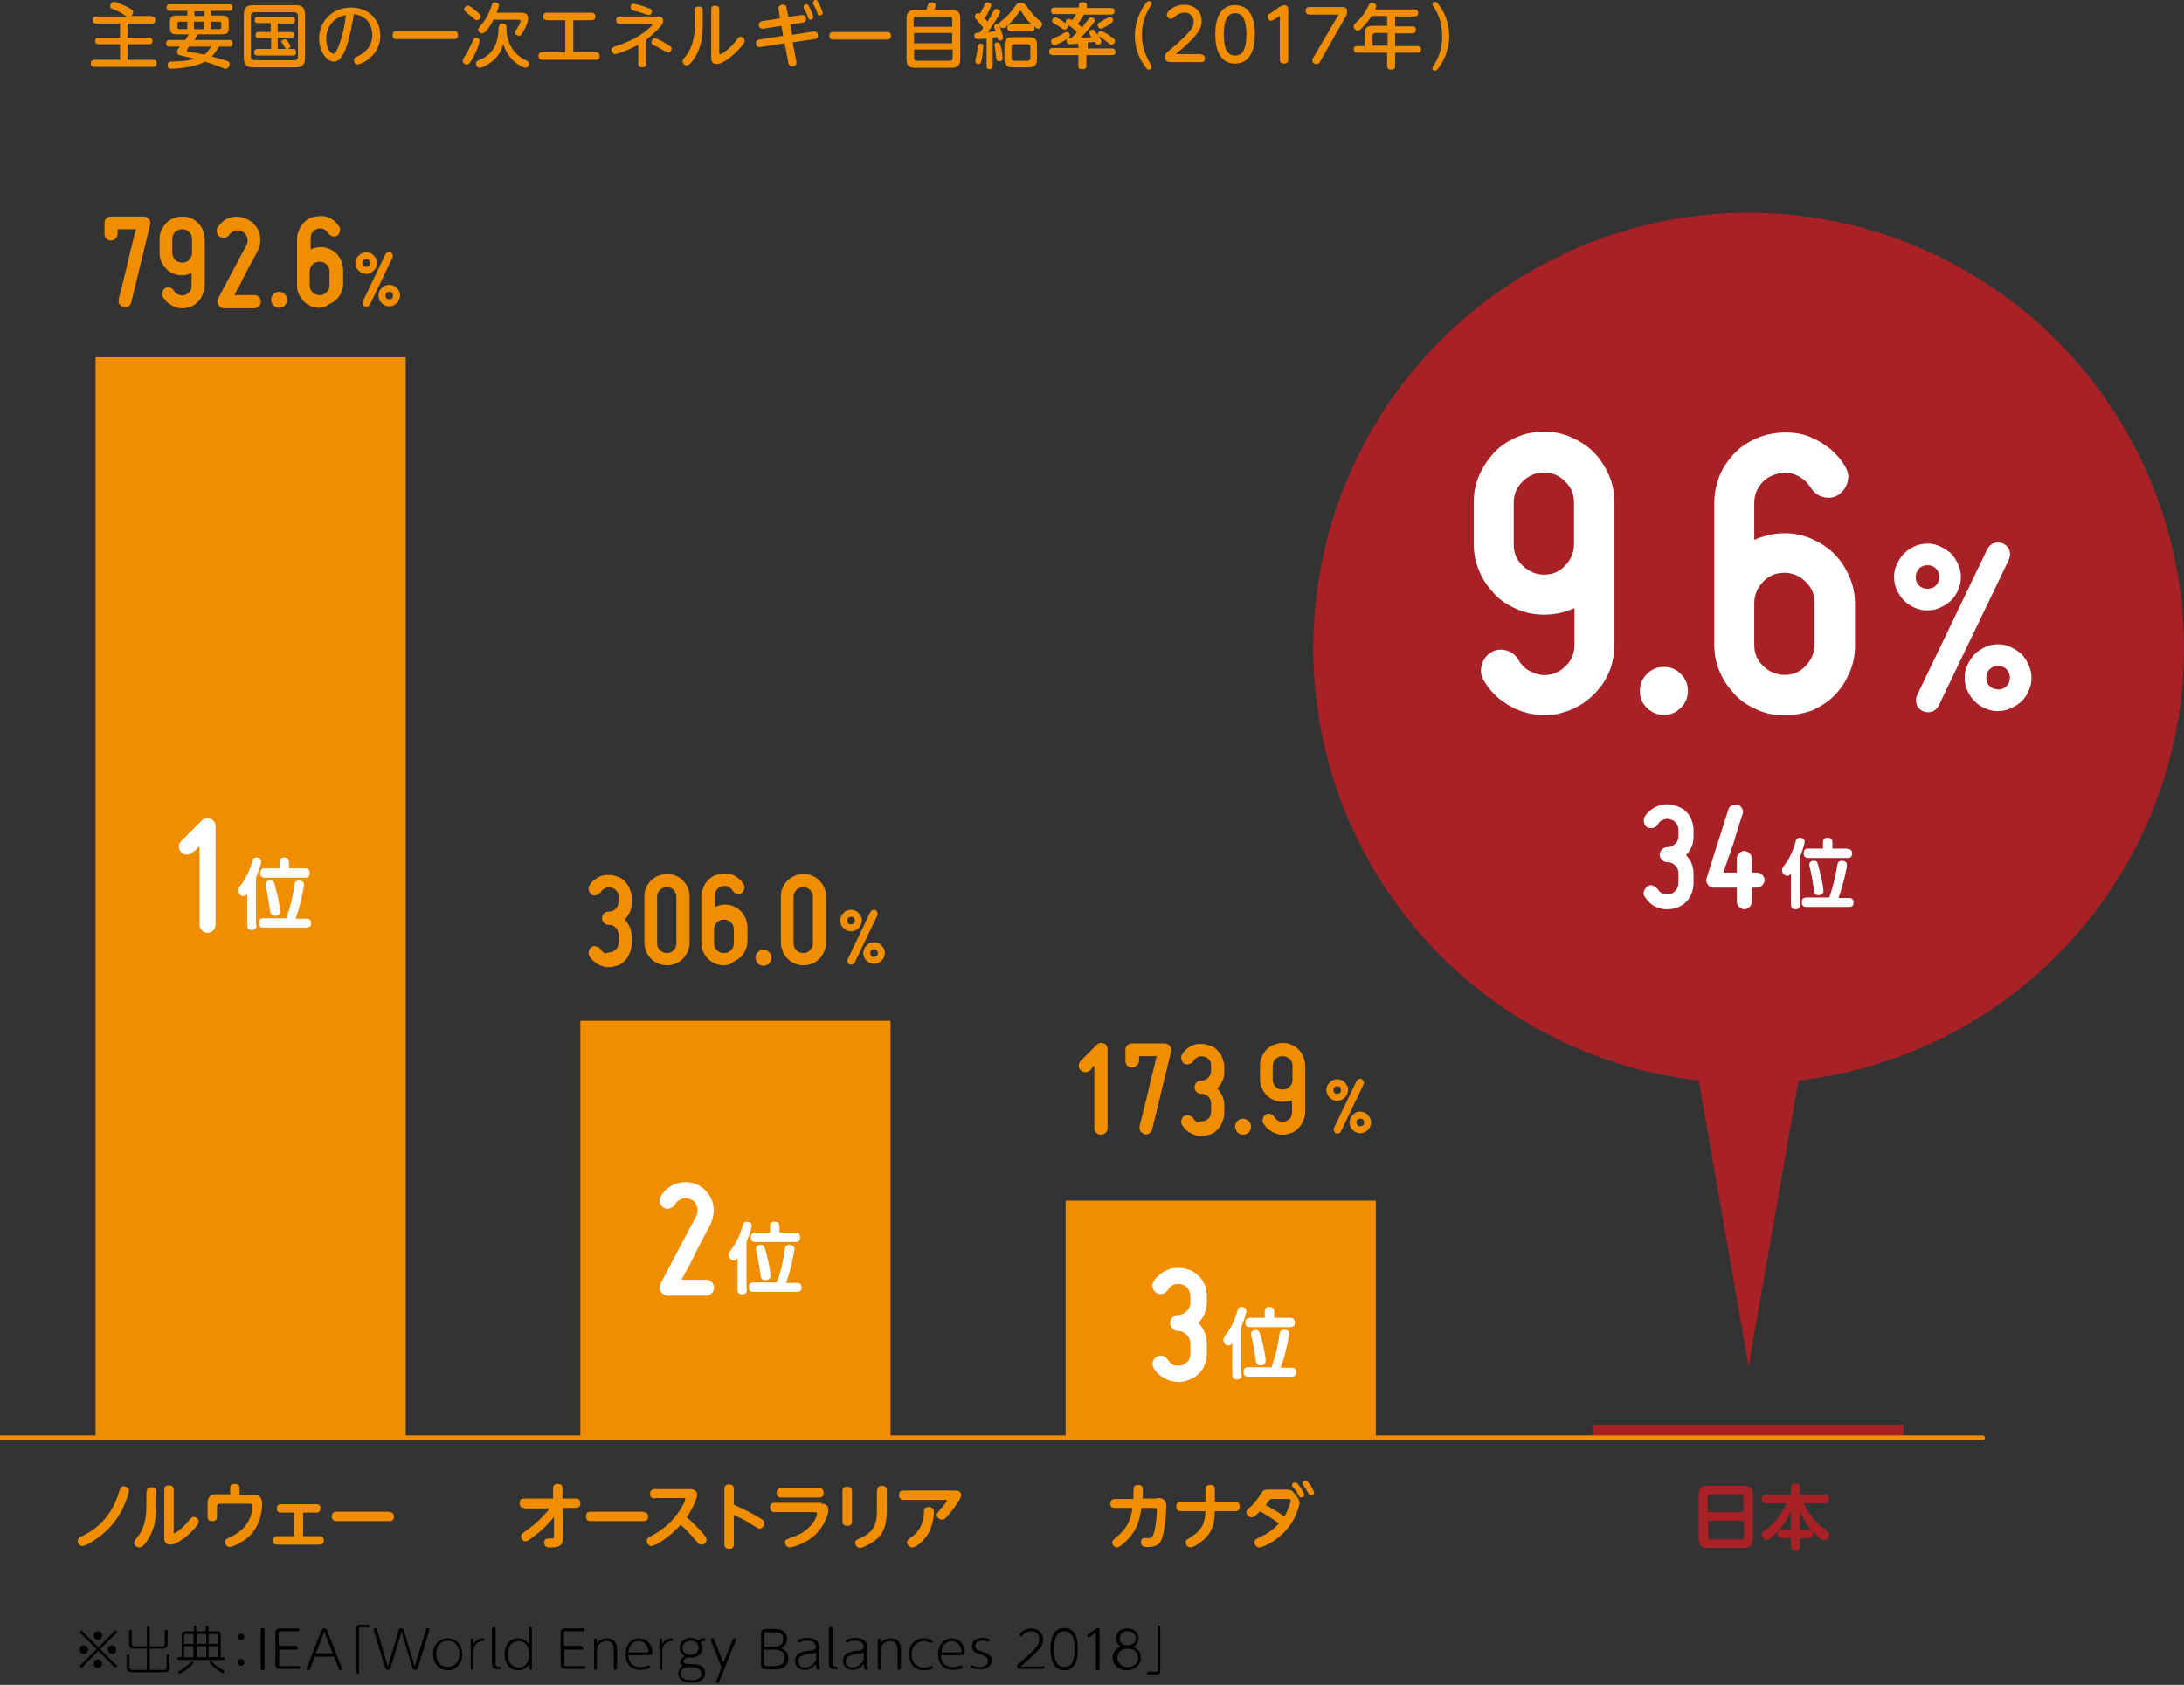 <?xml version="1.0" encoding="utf-8"?>
<!-- Generator: Adobe Illustrator 25.0.1, SVG Export Plug-In . SVG Version: 6.00 Build 0)  -->
<svg version="1.1" id="レイヤー_1" xmlns="http://www.w3.org/2000/svg" xmlns:xlink="http://www.w3.org/1999/xlink" x="0px"
	 y="0px" viewBox="0 0 464 358" style="enable-background:new 0 0 464 358;" xml:space="preserve">
<rect x="0" y="0" width="464" height="358" fill="#333333" stroke="none"/>
<style type="text/css">
	.st0{fill:#A72126;}
	.st1{fill:#F18D00;}
	.st2{fill:#FFFFFF;}
	.st3{fill:none;stroke:#F18D00;stroke-linecap:round;stroke-linejoin:round;stroke-miterlimit:10;}
</style>
<g>
	<g>
		<rect x="338.5" y="302.7" class="st0" width="65.9" height="2.8"/>
	</g>
</g>
<g>
	<g>
		<rect x="226.4" y="255.1" class="st1" width="65.9" height="50.4"/>
	</g>
</g>
<g>
	<g>
		<rect x="123.3" y="216.9" class="st1" width="65.9" height="88.6"/>
	</g>
</g>
<g>
	<g>
		<rect x="20.3" y="75.9" class="st1" width="65.9" height="229.6"/>
	</g>
</g>
<g>
	<path class="st1" d="M32.2,3.5c0.2,0,0.8,0,0.8,0.7C33,4.8,32.8,5,32.2,5h-5.1v3h4.5c0.2,0,0.8,0,0.8,0.7c0,0.7-0.5,0.7-0.8,0.7
		h-4.5v3.3h5.4c0.2,0,0.8,0,0.8,0.7c0,0.6-0.3,0.8-0.8,0.8H20.1c-0.2,0-0.8,0-0.8-0.7c0-0.5,0.2-0.8,0.8-0.8h5.4V9.4H21
		c-0.2,0-0.8,0-0.8-0.7C20.3,8,20.7,8,21,8h4.5V5h-5c-0.2,0-0.8,0-0.8-0.7c0-0.5,0.2-0.8,0.8-0.8h6.4c-0.2-0.1-0.8-0.5-0.9-0.6
		c-0.8-0.5-1.2-0.6-2.1-1c-0.3-0.1-0.5-0.2-0.5-0.6c0-0.3,0.3-0.9,0.8-0.9c0.6,0,2.1,0.7,3.1,1.2c0.9,0.5,1,0.7,1,1
		c0,0.1-0.1,0.5-0.4,0.8H32.2z"/>
	<path class="st1" d="M48.7,8.5c0.2,0,0.7,0,0.7,0.7c0,0.7-0.4,0.7-0.7,0.7h-2.2c-0.3,0.5-0.6,1.2-1.5,2.1c0.8,0.2,1.7,0.5,2.5,0.7
		c1,0.3,1.3,0.4,1.3,0.9c0,0.4-0.3,1-0.9,1c-0.1,0-0.3,0-0.4-0.1c-1.8-0.7-2-0.8-4-1.4c-2.2,1.3-6.4,1.5-7.1,1.5
		c-0.6,0-0.8-0.4-0.8-0.8c0-0.6,0.5-0.7,0.7-0.7c1.6-0.1,3.5-0.1,5.1-0.6c-0.4-0.1-2.5-0.6-2.9-0.7c-0.6-0.1-0.9-0.3-0.9-0.8
		c0-0.3,0.3-0.7,0.6-1.1H36c-0.2,0-0.7,0-0.7-0.7c0-0.7,0.5-0.7,0.7-0.7h3.4c0.1-0.2,0.4-0.6,0.7-1.2h-2.5c-1.2,0-1.5-0.3-1.5-1.5
		v-1c0-1.2,0.3-1.5,1.5-1.5h2.2v-1h-3.7c-0.2,0-0.7,0-0.7-0.7c0-0.7,0.5-0.7,0.7-0.7h12.6c0.2,0,0.7,0,0.7,0.7
		c0,0.6-0.4,0.7-0.7,0.7h-3.9v1h2.3c1.2,0,1.5,0.3,1.5,1.5v1c0,1.2-0.3,1.5-1.5,1.5H42c-0.2,0.4-0.5,0.8-0.7,1.2H48.7z M39.8,6.2
		V4.6h-1.7c-0.3,0-0.4,0.1-0.4,0.4v0.8c0,0.2,0.1,0.4,0.4,0.4H39.8z M40.2,9.9c-0.2,0.2-0.4,0.5-0.4,0.6c0,0.1-0.1,0.2-0.1,0.3
		c0,0.2,0.1,0.2,0.5,0.2c1.2,0.2,1.8,0.3,3.2,0.6c0.6-0.4,0.6-0.5,1.5-1.7H40.2z M43.4,3.4v-1h-2.1v1H43.4z M41.2,4.6v1.6h2.1V4.6
		H41.2z M44.8,6.2h1.8c0.3,0,0.4-0.2,0.4-0.4V5c0-0.3-0.1-0.4-0.4-0.4h-1.8V6.2z"/>
	<path class="st1" d="M64.8,12.3c0,1.5-0.6,2-2,2h-9c-1.3,0-2-0.4-2-2V3.1c0-1.5,0.6-2,2-2h9c1.4,0,2,0.5,2,2V12.3z M63.3,3.4
		c0-0.5-0.3-0.8-0.8-0.8h-8.4c-0.5,0-0.8,0.3-0.8,0.8V12c0,0.5,0.2,0.8,0.8,0.8h8.4c0.5,0,0.8-0.3,0.8-0.8V3.4z M59,6.8h2.8
		c0.2,0,0.7,0,0.7,0.6c0,0.6-0.3,0.6-0.7,0.6H59v2.4h3.2c0.3,0,0.7,0,0.7,0.7c0,0.7-0.5,0.7-0.7,0.7h-7.5c-0.2,0-0.7,0-0.7-0.7
		c0-0.7,0.5-0.7,0.7-0.7h2.9V8.1H55c-0.2,0-0.7,0-0.7-0.6c0-0.5,0.2-0.7,0.7-0.7h2.5V4.9h-2.7c-0.2,0-0.7,0-0.7-0.6
		c0-0.6,0.3-0.7,0.7-0.7H62c0.5,0,0.7,0.2,0.7,0.7c0,0.6-0.4,0.7-0.7,0.7h-3V6.8z M61.2,8.9c0.4,0.5,0.5,0.8,0.5,1
		c0,0.3-0.5,0.5-0.7,0.5c-0.3,0-0.4-0.1-0.6-0.5c-0.2-0.4-0.2-0.4-0.5-0.8c-0.1-0.1-0.1-0.2-0.1-0.3c0-0.3,0.4-0.4,0.6-0.4
		C60.7,8.2,60.7,8.3,61.2,8.9z"/>
	<path class="st1" d="M73.4,10.5c-0.4,0.9-1.1,2.6-2.5,2.6c-1.3,0-3.1-1.9-3.1-4.9c0-3.6,2.7-6.6,6.8-6.6c4,0,6.2,2.9,6.2,5.9
		c0,4.5-4.2,6.2-4.8,6.2c-0.5,0-0.8-0.4-0.8-0.9c0-0.4,0.1-0.5,0.9-0.9c1.6-0.8,3-2.1,3-4.5c0-0.6-0.1-3.9-3.9-4.4
		C74.9,4.4,74.5,7.5,73.4,10.5z M69.3,8.3c0,1.7,0.8,3.1,1.5,3.1c0.6,0,1-1.3,1.4-2.3c0.6-1.6,1-3.5,1.3-5.9
		C69.6,4,69.3,7.3,69.3,8.3z"/>
	<path class="st1" d="M96.5,6.6c0.2,0,0.8,0,0.8,0.8c0,0.7-0.4,0.9-0.8,0.9H84.2c-0.2,0-0.8,0-0.8-0.8c0-0.8,0.5-0.9,0.8-0.9H96.5z"
		/>
	<path class="st1" d="M101.9,8.7c0,0.2-0.4,1.8-1.5,3.7c-0.7,1.2-0.9,1.3-1.2,1.3c-0.5,0-0.9-0.4-0.9-0.8c0-0.2,0-0.3,0.6-1.2
		c0.7-1.1,1.1-2.1,1.5-2.9c0.2-0.5,0.3-0.8,0.8-0.8C101.4,8,101.9,8.2,101.9,8.7z M101,2.2c1,0.8,1.1,1,1.1,1.3
		c0,0.4-0.4,0.8-0.8,0.8c-0.2,0-0.3,0-0.9-0.6c-0.3-0.2-1.4-1.1-1.6-1.3c-0.1-0.1-0.2-0.2-0.2-0.4c0-0.4,0.4-0.8,0.8-0.8
		C99.8,1.2,100.9,2.1,101,2.2z M106,5.8c0-0.2,0-0.8,0.7-0.8c0.6,0,0.9,0.2,0.9,0.8v0.7c0,0.8,0.4,2.4,0.9,3.3
		c1.1,1.9,2.5,2.7,3.3,3c0.3,0.2,0.6,0.3,0.6,0.7c0,0.4-0.3,0.9-0.8,0.9c-0.4,0-1.5-0.6-2.3-1.3c-1.6-1.4-2.1-2.9-2.4-3.8
		c-0.2,0.9-0.7,2.4-2.3,3.7c-1.1,0.9-2.2,1.4-2.7,1.4c-0.4,0-0.8-0.5-0.8-0.9c0-0.4,0.2-0.6,0.8-0.8c1.9-0.7,2.8-2.1,3.2-2.8
		c0.6-1.1,0.8-3.2,0.8-3.4V5.8z M104.8,4.3c-0.6,1.1-1.6,2.8-2.4,2.8c-0.3,0-0.8-0.3-0.8-0.8c0-0.3,0.2-0.5,0.6-1
		c0.5-0.5,1.5-1.9,2.1-3.7c0.3-1,0.4-1.1,0.8-1.1c0.3,0,0.9,0.1,0.9,0.6c0,0.3-0.3,1.2-0.5,1.6h5c0.6,0,1.7,0,1.7,1.2
		c0,0.7-0.4,1.7-0.8,2.4c-0.3,0.5-0.7,1.3-1.1,1.3c-0.5,0-0.9-0.3-0.9-0.7c0-0.2,0.1-0.3,0.6-1.1c0.1-0.2,0.6-1,0.6-1.3
		c0-0.3-0.3-0.3-0.5-0.3H104.8z"/>
	<path class="st1" d="M126.5,11.1c0.2,0,0.9,0,0.9,0.8c0,0.8-0.6,0.8-0.9,0.8h-11.2c-0.2,0-0.9,0-0.9-0.8c0-0.8,0.6-0.8,0.9-0.8h4.8
		V4.3h-3.8c-0.2,0-0.9,0-0.9-0.8c0-0.8,0.6-0.8,0.9-0.8h9.3c0.2,0,0.9,0,0.9,0.8c0,0.8-0.6,0.8-0.9,0.8h-3.8v6.8H126.5z"/>
	<path class="st1" d="M137.3,13.5c0,0.3,0,0.8-0.8,0.8c-0.6,0-0.9-0.2-0.9-0.8v-4c-2.8,1.5-4.7,2-4.9,2c-0.5,0-0.8-0.6-0.8-0.9
		c0-0.5,0.4-0.6,0.9-0.8c1.7-0.5,4.6-1.6,7-3.7c0.2-0.2,0.8-0.7,0.8-0.9c0-0.1,0-0.1-0.3-0.1h-6.5c-0.2,0-0.9,0-0.9-0.8
		c0-0.8,0.6-0.8,0.9-0.8h7.7c0.6,0,1.4,0,1.4,0.9c0,0.3-0.1,0.8-0.8,1.5c-0.1,0.1-1.2,1.3-2.8,2.5V13.5z M134.6,0.8
		c0.3,0,1.9,0.4,3.1,0.9c0.4,0.1,0.8,0.3,0.8,0.7c0,0.3-0.2,0.8-0.6,0.8c-0.3,0-1.7-0.5-2-0.6c-0.2-0.1-1.3-0.3-1.5-0.4
		c-0.2-0.1-0.4-0.3-0.4-0.6C133.9,1.2,134.2,0.8,134.6,0.8z M139.1,8.1c0.4,0,2,0.9,2.5,1.2c0.8,0.5,1.1,0.7,1.1,1
		c0,0.4-0.3,0.9-0.7,0.9c-0.2,0-0.3-0.1-1.4-0.7c-0.7-0.4-1-0.6-1.7-0.9c-0.4-0.2-0.5-0.4-0.5-0.6C138.4,8.5,138.8,8.1,139.1,8.1z"
		/>
	<path class="st1" d="M147.5,2.2c0-0.3,0.1-0.8,0.9-0.8c0.6,0,0.9,0.2,0.9,0.8v2.9c0,2.4-0.2,4.7-1.6,7c-0.2,0.3-1.1,1.8-1.8,1.8
		c-0.4,0-0.9-0.4-0.9-0.9c0-0.3,0.1-0.3,0.7-1.1c1.9-2.4,1.9-5.5,1.9-6.7V2.2z M152.8,11.1c0,0.2,0,0.4,0.2,0.4
		c0.5,0,2.4-1.5,3.4-2.9c0.4-0.6,0.6-0.8,0.9-0.8c0.5,0,0.9,0.4,0.9,0.9c0,0.9-4,4.9-5.9,4.9c-1.2,0-1.2-1-1.2-1.3V2
		c0-0.4,0.1-0.8,0.8-0.8c0.6,0,0.9,0.2,0.9,0.8V11.1z"/>
	<path class="st1" d="M165.4,2c0-0.1,0-0.3,0-0.3c0-0.5,0.5-0.7,1-0.7c0.5,0,0.7,0.3,0.7,0.7l0.4,1.9l2.7-0.4c0.1,0,0.2,0,0.3,0
		c0.5,0,0.8,0.4,0.8,0.8c0,0.4-0.2,0.7-0.7,0.8l-2.7,0.4l0.4,2.2l4.5-0.7c0.8-0.1,1,0.5,1,0.9c0,0.4-0.3,0.7-0.7,0.7L168.4,9
		l0.8,4.1c0,0.1,0,0.2,0,0.3c0,0.6-0.6,0.7-0.9,0.7c-0.6,0-0.7-0.4-0.8-0.7l-0.8-4.2l-5.2,0.8c-0.9,0.1-0.9-0.7-0.9-0.8
		c0-0.7,0.5-0.7,0.7-0.8l5.1-0.8L166,5.5l-3.8,0.6c-0.7,0.1-1-0.4-1-0.8c0-0.4,0.2-0.7,0.7-0.8l3.8-0.6L165.4,2z M172.8,3.6
		c0,0.4-0.3,0.6-0.6,0.6c-0.4,0-0.4-0.2-0.6-0.7c-0.2-0.6-0.4-1-0.7-1.5c-0.2-0.3-0.2-0.4-0.2-0.5c0-0.2,0.2-0.6,0.6-0.6
		c0.1,0,0.2,0,0.2,0C171.9,1.1,172.8,3.3,172.8,3.6z M174.8,2.7c0,0.3-0.3,0.6-0.6,0.6c-0.4,0-0.5-0.2-0.6-0.7
		c-0.2-0.6-0.4-1-0.7-1.5c-0.2-0.3-0.2-0.4-0.2-0.5c0-0.2,0.2-0.6,0.6-0.6c0.1,0,0.2,0,0.2,0C173.8,0.2,174.8,2.4,174.8,2.7z"/>
	<path class="st1" d="M188.4,6.8c0.3,0,0.9,0,0.9,0.8c0,0.8-0.6,0.8-0.9,0.8h-11.3c-0.2,0-0.9,0-0.9-0.8c0-0.8,0.6-0.8,0.9-0.8
		H188.4z"/>
	<path class="st1" d="M202.2,2.1c1.2,0,1.8,0.4,1.8,1.8v8.7c0,1.3-0.6,1.8-1.8,1.8h-7.8c-1.2,0-1.8-0.4-1.8-1.8V3.9
		c0-1.3,0.6-1.8,1.8-1.8h2.4c0.1-0.2,0.3-1,0.4-1.2c0-0.1,0.1-0.4,0.7-0.4c0.4,0,0.9,0.2,0.9,0.6c0,0.3-0.2,0.7-0.3,1H202.2z
		 M202.3,5.7V4.1c0-0.4-0.2-0.6-0.6-0.6h-7c-0.4,0-0.6,0.2-0.6,0.6v1.6H202.3z M194.2,7v2.2h8.1V7H194.2z M194.2,10.5v1.8
		c0,0.4,0.2,0.6,0.6,0.6h7c0.4,0,0.6-0.2,0.6-0.6v-1.8H194.2z"/>
	<path class="st1" d="M209.5,8.2c-0.9,0.1-1.5,0.1-1.8,0.1c-0.2,0-0.7,0-0.7-0.7c0-0.6,0.3-0.6,1.2-0.7c0.1-0.2,0.3-0.4,0.7-1
		c-0.2-0.2-0.7-0.9-1.3-1.6c-0.4-0.4-0.5-0.5-0.5-0.8c0-0.3,0.3-0.7,0.7-0.7c0.2,0,0.3,0.1,0.4,0.1c0.3-0.5,0.9-1.7,0.9-1.7
		c0.2-0.5,0.3-0.7,0.7-0.7c0.3,0,0.8,0.2,0.8,0.6c0,0.5-1.3,2.7-1.4,2.8c0.3,0.3,0.4,0.4,0.6,0.7c0.5-0.8,0.9-1.5,1.2-2.1
		c0.2-0.4,0.3-0.6,0.7-0.6c0.4,0,0.8,0.3,0.8,0.6c0,0.6-2,3.4-2.6,4.3c0.6,0,0.7,0,0.9-0.1c0.1,0,0.6,0,0.7-0.1c0-0.1,0-0.2-0.1-0.3
		c-0.2-0.5-0.2-0.6-0.2-0.7c0-0.4,0.5-0.5,0.7-0.5c0.3,0,0.4,0.2,0.6,0.8c0.1,0.4,0.6,1.7,0.6,2.1c0,0.5-0.5,0.6-0.7,0.6
		c-0.4,0-0.4-0.3-0.5-0.7c-0.2,0-0.7,0.1-1,0.1V14c0,0.4-0.1,0.7-0.7,0.7c-0.6,0-0.6-0.5-0.6-0.7V8.2z M208.9,9.8
		c0,0.3-0.1,1.4-0.3,2.7c-0.2,0.8-0.2,1.1-0.8,1.1c-0.4,0-0.6-0.3-0.6-0.6c0-0.2,0.3-1.3,0.3-1.5c0.1-0.7,0.2-1,0.2-1.6
		c0.1-0.4,0.2-0.6,0.6-0.6C208.7,9.2,208.9,9.4,208.9,9.8z M212.7,10.2c0.2,0.7,0.3,1.6,0.3,2.2c0,0.2,0,0.6-0.7,0.6
		c-0.5,0-0.6-0.2-0.7-1.1c0-0.4-0.3-2.2-0.3-2.4c0-0.5,0.6-0.5,0.6-0.5C212.4,9,212.4,9.1,212.7,10.2z M214.7,6.6
		c-0.2,0-0.7,0-0.7-0.7s0.5-0.7,0.7-0.7h4.2c0.2,0,0.3,0,0.3,0c-0.6-0.5-1.3-1.2-2.1-2.6c-0.2-0.3-0.2-0.3-0.3-0.3
		c-0.1,0-0.2,0-0.4,0.4c-1.1,1.7-2.8,3.3-3.3,3.3c-0.4,0-0.8-0.4-0.8-0.9c0-0.3,0.1-0.4,1-1.1c1.2-1,2-2.2,2.4-2.7
		c0.3-0.4,0.4-0.7,1.2-0.7c0.7,0,0.9,0.3,1.2,0.7c1.1,1.6,2.1,2.5,2.3,2.7c0.9,0.7,1,0.7,1,1.1c0,0.4-0.3,1-0.8,1
		c-0.2,0-0.4-0.1-0.9-0.5c0.1,0.1,0.1,0.3,0.1,0.4c0,0.7-0.5,0.7-0.7,0.7H214.7z M220.3,12.6c0,1.2-0.5,1.7-1.6,1.7H215
		c-1.1,0-1.6-0.4-1.6-1.7v-3c0-1.2,0.5-1.7,1.6-1.7h3.7c1.2,0,1.6,0.4,1.6,1.7V12.6z M218.9,10c0-0.4-0.2-0.6-0.6-0.6h-2.8
		c-0.4,0-0.6,0.2-0.6,0.6v2.3c0,0.4,0.2,0.6,0.6,0.6h2.8c0.4,0,0.6-0.2,0.6-0.6V10z"/>
	<path class="st1" d="M230.8,10.3h5.4c0.2,0,0.8,0,0.8,0.7c0,0.5-0.2,0.7-0.8,0.7h-5.4V14c0,0.2,0,0.7-0.8,0.7
		c-0.7,0-0.9-0.2-0.9-0.7v-2.3h-5.4c-0.2,0-0.8,0-0.8-0.7c0-0.5,0.2-0.8,0.8-0.8h5.4V9.3c-0.7,0-1.7,0.1-1.8,0.1s-0.7,0-0.7-0.7
		c0-0.6,0.3-0.6,1-0.6c0.5-0.5,1-1,1.2-1.3c-0.8-0.7-0.9-0.8-2-1.6c0.1,0.1,0.1,0.2,0.1,0.3c0,0.3-0.3,0.8-0.7,0.8
		c-0.2,0-0.3,0-0.9-0.5c-0.2-0.1-1.3-0.8-1.5-0.9c-0.1-0.1-0.3-0.2-0.3-0.5c0-0.3,0.3-0.7,0.7-0.7c0.3,0,0.8,0.3,1.1,0.5
		c0.4,0.3,0.8,0.5,1.2,0.8c0-0.1-0.1-0.1-0.1-0.3c0-0.4,0.3-0.7,0.7-0.7c0.2,0,0.3,0.1,0.7,0.3c0.4-0.6,0.7-1,0.8-1.3H224
		c-0.2,0-0.7,0-0.7-0.7c0-0.6,0.4-0.7,0.7-0.7h5.2V1.1c0-0.3,0.1-0.6,0.8-0.6c0.8,0,0.9,0.3,0.9,0.6v0.6h5.2c0.2,0,0.7,0,0.7,0.7
		c0,0.6-0.4,0.7-0.7,0.7h-5.8c-0.6,0.9-0.8,1.3-1.3,2c0.3,0.2,0.3,0.3,0.9,0.7c0.4-0.5,1-1.3,1.4-1.8c0.1-0.1,0.2-0.3,0.5-0.3
		s0.8,0.2,0.8,0.6c0,0.2-0.1,0.4-0.5,0.9c-0.4,0.5-1.5,1.8-2.5,2.8c0.4,0,1.9-0.1,2.3-0.1c-0.5-0.7-0.5-0.8-0.5-1
		c0-0.3,0.3-0.6,0.7-0.6c0.3,0,0.3,0,1.2,1.3c0-0.1-0.1-0.1-0.1-0.3c0-0.4,0.3-0.7,0.7-0.7c0.4,0,1.5,0.7,1.9,1
		c0.9,0.6,1.1,0.8,1.1,1.1c0,0.3-0.3,0.8-0.7,0.8c-0.2,0-0.3,0-0.9-0.5c-0.6-0.5-0.9-0.7-1.7-1.2c-0.1-0.1-0.1-0.1-0.2-0.2
		c0.2,0.3,0.6,1,0.6,1.3c0,0.4-0.5,0.6-0.8,0.6c-0.3,0-0.4-0.2-0.6-0.6c-0.5,0.1-1.3,0.1-1.5,0.1V10.3z M227.3,7.5
		c0,0.3-0.1,0.5-1.1,1.1c-0.5,0.3-1.8,1-2.2,1c-0.5,0-0.7-0.5-0.7-0.8c0-0.4,0.2-0.5,0.8-0.8c0.5-0.2,1-0.4,1.6-0.8
		c0.7-0.4,0.8-0.4,1-0.4C226.9,6.8,227.3,7,227.3,7.5z M235.5,5.3c-0.4,0.3-1.3,0.8-1.6,0.8c-0.5,0-0.7-0.5-0.7-0.8
		c0-0.3,0.1-0.4,0.9-0.8c0.5-0.3,0.8-0.5,1.2-0.7c0.2-0.1,0.3-0.2,0.5-0.2c0.4,0,0.7,0.3,0.7,0.7C236.4,4.7,236.2,4.9,235.5,5.3z"/>
	<path class="st1" d="M244.1,14.8c-0.3,0-0.4-0.1-0.7-0.5c-1.5-1.9-2.3-4.3-2.3-6.8c0-2.4,0.9-5,2.4-6.9c0.2-0.2,0.3-0.4,0.6-0.4
		c0.3,0,0.6,0.3,0.6,0.5c0,0.2-0.1,0.3-0.3,0.6c-1.2,2-1.8,3.8-1.8,6.1c0,2.8,0.9,4.6,1.9,6.3c0.1,0.1,0.1,0.3,0.1,0.4
		C244.7,14.5,244.5,14.8,244.1,14.8z"/>
	<path class="st1" d="M255.2,11.6c0.4,0,0.8,0.2,0.8,0.8c0,0.6-0.3,0.8-0.8,0.8h-6c-0.8,0-1.7,0-1.7-1.1c0-0.7,0.3-0.9,1.3-1.7
		c0.7-0.6,2.6-2.2,3.8-3.6c0.9-1,1-1.6,1-2.2c0-1.1-0.8-1.9-1.9-1.9c-1.2,0-1.8,0.6-2.3,1c-0.2,0.2-0.4,0.3-0.6,0.3
		c-0.5,0-0.9-0.4-0.9-0.9c0-0.7,1.6-2.1,3.7-2.1c1.9,0,3.7,1.2,3.7,3.5c0,1.2-0.5,2.2-1.9,3.7c-1.2,1.3-3,2.8-3.6,3.3H255.2z"/>
	<path class="st1" d="M258.2,7.3c0-1.2,0-6.2,4.2-6.2s4.2,5,4.2,6.2c0,1.1,0,6.2-4.2,6.2S258.2,8.5,258.2,7.3z M264.8,7.3
		c0-2.5-0.5-4.5-2.4-4.5c-1.9,0-2.4,2.1-2.4,4.5c0,2.5,0.5,4.5,2.4,4.5C264.3,11.9,264.8,9.7,264.8,7.3z"/>
	<path class="st1" d="M270.6,4.2c-0.1,0.1-0.3,0.2-0.6,0.2c-0.4,0-0.7-0.5-0.7-0.9c0-0.3,0.2-0.5,0.5-0.6l2-1.4
		c0.2-0.1,0.6-0.4,1-0.4c0.9,0,0.9,0.7,0.9,1.1v10.4c0,0.5-0.2,0.9-0.9,0.9c-0.7,0-0.9-0.4-0.9-0.9V3.4L270.6,4.2z"/>
	<path class="st1" d="M278.2,3.1c-0.4,0-0.8-0.2-0.8-0.8c0-0.6,0.3-0.8,0.8-0.8h6.7c0.6,0,1.3,0,1.3,0.9c0,0.6-0.2,1-0.4,1.3
		l-5.3,9.3c-0.2,0.4-0.3,0.6-0.8,0.6c-0.5,0-0.9-0.3-0.9-0.8c0-0.2,0.1-0.3,0.3-0.7l5.3-9H278.2z"/>
	<path class="st1" d="M300.5,2c0.2,0,0.8,0,0.8,0.7c0,0.6-0.3,0.8-0.8,0.8h-4.1v2.1h3.6c0.2,0,0.8,0,0.8,0.7c0,0.6-0.2,0.8-0.8,0.8
		h-3.6v2.7h4.7c0.2,0,0.8,0,0.8,0.7c0,0.7-0.5,0.7-0.8,0.7h-4.7v2.8c0,0.3,0,0.8-0.8,0.8c-0.7,0-0.9-0.3-0.9-0.8v-2.8h-6.3
		c-0.2,0-0.8,0-0.8-0.7c0-0.7,0.5-0.7,0.8-0.7h1.5V7.2c0-1.2,0.5-1.7,1.7-1.7h3.1V3.4h-3.3c-0.6,0.9-1.2,1.7-1.8,2.3
		c-0.7,0.7-0.8,0.8-1.1,0.8c-0.5,0-0.9-0.4-0.9-0.9c0-0.3,0.1-0.5,0.3-0.6c1.3-1.2,1.9-1.9,2.9-3.9c0.1-0.3,0.3-0.5,0.7-0.5
		s0.9,0.3,0.9,0.7c0,0.2-0.1,0.4-0.3,0.7H300.5z M294.8,9.6V7h-2.6c-0.4,0-0.6,0.2-0.6,0.6v2.1H294.8z"/>
	<path class="st1" d="M304.5,1.3c-0.1-0.1-0.2-0.3-0.2-0.4c0-0.2,0.2-0.5,0.6-0.5c0.3,0,0.4,0.1,0.7,0.5c1.5,1.9,2.3,4.3,2.3,6.8
		c0,2.4-0.9,5-2.4,6.9c-0.2,0.2-0.3,0.4-0.6,0.4c-0.4,0-0.6-0.3-0.6-0.5c0-0.2,0.1-0.3,0.3-0.6c1.3-2.1,1.8-3.9,1.8-6.1
		C306.4,4.8,305.6,3,304.5,1.3z"/>
</g>
<g>
	<path class="st1" d="M16.5,327.4c0-0.4,0.3-0.7,0.7-0.9c1.7-0.8,5.8-2.9,7.8-8.6c0.1-0.3,0.5-1.6,0.6-1.8c0.2-0.3,0.5-0.3,0.7-0.3
		c0.4,0,1.1,0.3,1.1,0.9c0,0.2-0.8,4.1-3.7,7.4c-2.4,2.8-5.6,4.4-6.2,4.4C17,328.5,16.5,327.9,16.5,327.4z"/>
	<path class="st1" d="M31.2,316.9c0-0.3,0-0.9,1-0.9c0.7,0,1,0.3,1,0.9v2.9c0,2.7-0.3,4.7-1.4,6.7c-0.2,0.3-1.2,2.3-2.2,2.3
		c-0.5,0-1.1-0.4-1.1-1c0-0.3,0-0.3,0.7-1.2c1.9-2.4,1.9-5.4,1.9-6.6V316.9z M36.9,325.5c0,0.2,0,0.3,0.1,0.3c0.1,0,1.4-0.6,3.3-2.9
		c0.3-0.4,0.5-0.6,0.9-0.6c0.5,0,1,0.5,1,1c0,0.8-1.8,2.5-2.8,3.3c-0.5,0.4-2.1,1.6-3.2,1.6c-1.3,0-1.3-1.1-1.3-1.4v-10.3
		c0-0.4,0.1-0.9,1-0.9c0.7,0,1,0.3,1,0.9V325.5z"/>
	<path class="st1" d="M48.9,316.2c0-0.4,0.1-0.9,1-0.9c0.7,0,1,0.3,1,0.9v1.4h2.9c0.8,0,1.9,0.1,1.9,2c0,0.4-0.1,3.6-2,6
		c-1.7,2.1-4.4,3.1-4.9,3.1c-0.6,0-1-0.6-1-1.1c0-0.5,0.1-0.5,1.3-1.1c2.8-1.3,4.5-3.7,4.5-6.5c0-0.5-0.3-0.5-0.8-0.5h-6.1
		c-0.4,0-0.6,0.2-0.6,0.6v2.2c0,0.3,0,0.9-1,0.9c-0.7,0-1-0.3-1-0.9v-2.8c0-1.4,0.5-2,2-2h2.8V316.2z"/>
	<path class="st1" d="M67.9,326.4c0.2,0,0.9,0,0.9,0.9c0,0.7-0.5,0.9-0.9,0.9h-9c-0.2,0-0.9,0-0.9-0.9c0-0.7,0.5-0.9,0.9-0.9h3.6v-5
		h-2.8c-0.2,0-0.9,0-0.9-0.9c0-0.7,0.5-0.9,0.9-0.9h7.5c0.2,0,0.9,0,0.9,0.9c0,0.7-0.5,0.9-0.9,0.9h-2.8v5H67.9z"/>
	<path class="st1" d="M82.7,321.3c0.3,0,1,0,1,1c0,0.9-0.8,0.9-1,0.9H71.5c-0.3,0-1,0-1-1c0-1,0.7-1,1-1H82.7z"/>
</g>
<g>
	<path class="st1" d="M111.4,320.4c-0.3,0-1,0-1-1c0-0.9,0.5-1,1-1h6.1l0-2.2c0-0.2,0-0.9,1-0.9c0.7,0,1,0.3,1,0.9l0,2.2h2.8
		c0.3,0,1,0,1,1c0,0.9-0.6,1-1,1h-2.8l0.1,6c0,1.8-0.4,2.4-2.7,2.4c-0.4,0-1.3,0-1.3-1c0-0.9,0.7-0.9,0.9-0.9c1.1,0,1.2,0,1.2-0.6
		l0-4c-0.7,0.9-2,2.4-4.1,4c-1.5,1.2-1.7,1.2-2,1.2c-0.6,0-0.9-0.7-0.9-1.1c0-0.4,0.3-0.6,1-1.1c2.6-1.8,4.2-3.7,5.1-4.8H111.4z"/>
	<path class="st1" d="M136.7,321.3c0.3,0,1,0,1,1c0,0.9-0.8,0.9-1,0.9h-11.2c-0.3,0-1,0-1-1c0-1,0.7-1,1-1H136.7z"/>
	<path class="st1" d="M139.1,318.4c-0.4,0-1-0.1-1-1c0-0.7,0.4-1,1-1h7.3c0.5,0,1.7,0,1.7,1.2c0,0.4-0.3,1.9-2.2,4.8
		c1.3,1.1,2.5,2.3,3.6,3.6c0.5,0.6,0.6,0.8,0.6,1.2c0,0.6-0.5,1-1.1,1c-0.4,0-0.5-0.1-1.3-1c-1.3-1.6-2.6-2.8-3.1-3.2
		c-2.8,3.1-5.7,4.5-6.2,4.5c-0.5,0-1-0.5-1-1.1c0-0.5,0.2-0.6,1.2-1.2c4.7-2.4,7-7,7-7.7c0-0.2-0.2-0.2-0.5-0.2H139.1z"/>
	<path class="st1" d="M155.9,328.1c0,0.3,0,1-1,1c-1,0-1-0.7-1-1v-11.7c0-0.3,0-1,1-1c1,0,1,0.7,1,1v3.3c1.8,0.8,3.6,1.7,5.3,2.7
		c0.9,0.5,1.2,0.8,1.2,1.2c0,0.5-0.4,1.2-1,1.2c-0.3,0-0.4-0.1-1.4-0.7c-1.8-1.2-3.6-2-4.1-2.2V328.1z"/>
	<path class="st1" d="M174.5,319.5c0.3,0,1.5,0,1.5,1.3c0,1-0.9,3.5-2.8,5.3c-2,1.9-4.9,2.7-5.4,2.7c-0.8,0-1-0.8-1-1.1
		c0-0.6,0.2-0.6,1.8-1.2c3.5-1.1,5-4.1,5-4.9c0-0.2-0.3-0.3-0.5-0.3h-8.5c-0.2,0-1,0-1-1c0-1,0.8-1,1-1H174.5z M174,316.2
		c0.2,0,1,0,1,1c0,1-0.7,1-1,1H166c-0.2,0-1,0-1-1c0-0.9,0.7-1,1-1H174z"/>
	<path class="st1" d="M181,323.3c0,0.4-0.1,0.9-1,0.9c-0.7,0-1-0.3-1-0.9v-6.5c0-0.4,0.1-0.9,1-0.9c0.6,0,1,0.2,1,0.9V323.3z
		 M186.4,316.6c0-0.4,0.1-0.9,1-0.9c0.7,0,1,0.3,1,0.9v4.2c0,2.2-0.2,4.5-2.1,6.2c-1.2,1-3,1.9-3.6,1.9c-0.7,0-1-0.7-1-1.1
		c0-0.5,0.2-0.6,1.1-1c2.8-1.2,3.5-3.1,3.5-5.4V316.6z"/>
	<path class="st1" d="M202.9,316.7c0.3,0,1.3,0,1.3,1c0,0.7-1.2,2.3-1.9,3.2c-1.5,2-1.8,2-2.2,2c-0.4,0-1.1-0.4-1.1-1
		c0-0.3,0.1-0.4,0.8-1.2c0.6-0.7,1.4-1.7,1.4-1.9c0-0.1-0.1-0.1-0.2-0.1h-9c-0.9,0-1-0.7-1-1c0-0.8,0.4-1,1-1H202.9z M192.7,327.7
		c0-0.4,0.2-0.6,0.8-1c0.6-0.4,2.7-1.9,2.8-5.3c0-0.5,0-1.2,1-1.2c1,0,1.1,0.6,1.1,1.1c0,0.2,0,3.2-1.7,5.3
		c-0.9,1.2-2.2,2.2-2.9,2.2C193.1,328.8,192.7,328.1,192.7,327.7z"/>
</g>
<g>
	<path class="st1" d="M245.9,318.3c1,0,1.9,0.2,1.9,1.9c0,0.2-0.2,5.5-1.2,7.3c-0.6,1-1.6,1.2-2.9,1.2c-0.4,0-1.3,0-1.3-1
		c0-0.9,0.6-0.9,0.9-0.9c1,0,1.2,0,1.4-0.2c0.8-0.6,1.1-5.1,1.1-5.6c0-0.4-0.1-0.6-0.6-0.6h-2.7c-0.4,2.6-0.9,4.7-3,6.8
		c-0.2,0.2-1.6,1.6-2.2,1.6c-0.5,0-1-0.5-1-1.1c0-0.3,0.1-0.4,1-1.2c2.2-1.8,2.9-3.5,3.3-6.1h-3.7c-0.3,0-1,0-1-0.9c0-1,0.8-1,1-1
		h3.9c0-0.4,0-2.2,0.1-2.5c0.1-0.4,0.5-0.5,0.9-0.5c1,0,1,0.6,1,1.2c0,0.7,0,1.6-0.1,1.7H245.9z"/>
	<path class="st1" d="M262.4,319.1c0.4,0,1,0.1,1,1c0,0.7-0.4,1-1,1h-4.3c0,3-0.8,4.6-2.3,6c-0.9,0.8-2.3,1.7-2.9,1.7
		c-0.5,0-1-0.5-1-1.1c0-0.4,0.1-0.5,1.1-1.1c2.6-1.6,3-3.3,3.1-5.5h-5.2c-0.4,0-1-0.1-1-1c0-0.7,0.4-1,1-1h5.2v-2.7
		c0-0.3,0.1-0.9,1-0.9c0.7,0,1,0.3,1,0.9v2.7H262.4z"/>
	<path class="st1" d="M273.3,316.5c0.9,0,1.1,0.1,1.6,0.7c0.2,0.2,1.2,1.3,1.2,2.1c0,0.4-0.7,3.8-3.5,6.5c-2,2-4.6,3-5,3
		c-0.7,0-1.1-0.7-1.1-1.1c0-0.6,0.4-0.7,1-1c2.3-1.1,3.3-2,4.2-3c-1.4-1.1-2.7-1.8-4-2.6c-0.5,0.5-1.2,1.3-1.8,1.3
		c-0.5,0-1.1-0.5-1.1-1.1c0-0.4,0.2-0.5,0.4-0.7c0.9-0.8,1.7-1.6,2.7-3.2c0.5-0.9,0.8-0.9,1.9-0.9H273.3z M270.4,318.5
		c-0.4,0-0.6,0.1-0.7,0.2c-0.1,0.1-0.7,1-0.8,1.1c0.5,0.2,2.2,1.2,4,2.4c0.7-1.2,1.3-2.9,1.3-3.4c0-0.3-0.3-0.3-0.5-0.3H270.4z
		 M277.1,317.6c0,0.3-0.3,0.6-0.6,0.6c-0.3,0-0.5-0.2-0.7-0.6c-0.3-0.7-0.7-1.2-1.1-1.6c-0.2-0.2-0.2-0.3-0.2-0.4
		c0-0.5,0.5-0.7,0.8-0.6C275.8,315.1,277.1,317.2,277.1,317.6z M279.2,317.2c0,0.3-0.3,0.6-0.6,0.6c-0.3,0-0.4-0.2-0.7-0.6
		c-0.4-0.8-0.7-1.2-1-1.6c-0.1-0.1-0.2-0.3-0.2-0.4c0-0.4,0.5-0.7,0.8-0.6C278,314.7,279.2,316.8,279.2,317.2z"/>
</g>
<g>
	<path class="st0" d="M372.4,326.9c0,1.5-0.7,2-2,2h-7.5c-1.4,0-2-0.5-2-2v-9.2c0-1.6,0.7-2,2-2h7.5c1.4,0,2,0.5,2,2V326.9z
		 M370.4,321.3v-3.1c0-0.4-0.2-0.7-0.7-0.7h-6.2c-0.4,0-0.7,0.2-0.7,0.7v3.1H370.4z M362.9,323.1v3.3c0,0.4,0.2,0.7,0.7,0.7h6.2
		c0.4,0,0.7-0.2,0.7-0.7v-3.3H362.9z"/>
	<path class="st0" d="M384.3,325.1c0.2,0,0.9,0,0.9,0.8c0,0.6-0.3,0.9-0.9,0.9h-1.9v1.7c0,0.3,0,1-0.9,1c-0.8,0-1-0.3-1-1v-1.7h-1.9
		c-0.2,0-0.9,0-0.9-0.8c0-0.7,0.3-0.9,0.9-0.9h1.9v-3.9c-0.9,1.8-2,3.5-3.5,4.9c-0.4,0.4-1.1,1.1-1.6,1.1c-0.7,0-1.1-0.6-1.1-1.1
		c0-0.5,0.3-0.7,0.6-0.9c1.5-1.1,3.1-2.5,4.7-5.8h-4.4c-0.2,0-0.9,0-0.9-0.9c0-0.9,0.6-0.9,0.9-0.9h5.3v-1.5c0-0.4,0.1-0.9,0.9-0.9
		c0.7,0,1,0.2,1,0.9v1.5h5.3c0.2,0,0.9,0,0.9,0.9c0,0.7-0.3,0.9-0.9,0.9h-4.5c1.1,2.6,3.2,4.5,3.9,5.1c0.2,0.1,1.2,0.9,1.3,1
		c0.2,0.2,0.2,0.4,0.2,0.6c0,0.6-0.5,1.2-1.1,1.2c-0.3,0-0.5-0.1-1.3-0.8c-2.2-2-3.2-4-3.8-5.3v4H384.3z"/>
</g>
<g>
	<g>
		<path class="st1" d="M80.1,55.9c0,0.3-0.1,0.6-0.2,0.9c-0.1,0.3-0.3,0.5-0.5,0.7c-0.2,0.2-0.5,0.4-0.7,0.5
			c-0.3,0.1-0.6,0.2-0.9,0.2c-0.3,0-0.6-0.1-0.9-0.2c-0.3-0.1-0.5-0.3-0.7-0.5c-0.2-0.2-0.4-0.4-0.5-0.7c-0.1-0.3-0.2-0.6-0.2-0.9
			c0-0.3,0.1-0.6,0.2-0.9c0.1-0.3,0.3-0.5,0.5-0.7c0.2-0.2,0.4-0.4,0.7-0.5c0.3-0.1,0.6-0.2,0.9-0.2c0.3,0,0.6,0.1,0.9,0.2
			c0.3,0.1,0.5,0.3,0.7,0.5c0.2,0.2,0.4,0.5,0.5,0.7C80.1,55.3,80.1,55.6,80.1,55.9z M83,53.6c0.2,0.1,0.3,0.2,0.4,0.5
			c0.1,0.2,0.1,0.4,0,0.6l-4.8,10c-0.1,0.2-0.2,0.3-0.5,0.4c-0.2,0.1-0.4,0.1-0.6,0c-0.2-0.1-0.3-0.2-0.4-0.5
			c-0.1-0.2-0.1-0.4,0-0.6l4.8-10c0.1-0.2,0.2-0.3,0.5-0.4C82.6,53.5,82.8,53.5,83,53.6z M77,55.9c0,0.2,0.1,0.4,0.2,0.6
			c0.2,0.2,0.3,0.2,0.6,0.2s0.4-0.1,0.6-0.2c0.2-0.2,0.2-0.3,0.2-0.6c0-0.2-0.1-0.4-0.2-0.6c-0.2-0.2-0.3-0.2-0.6-0.2
			s-0.4,0.1-0.6,0.2C77.1,55.5,77,55.7,77,55.9z M82.7,60.5c0.3,0,0.6,0.1,0.9,0.2c0.3,0.1,0.5,0.3,0.7,0.5c0.2,0.2,0.4,0.5,0.5,0.7
			c0.1,0.3,0.2,0.6,0.2,0.9c0,0.3-0.1,0.6-0.2,0.9c-0.1,0.3-0.3,0.5-0.5,0.7c-0.2,0.2-0.5,0.4-0.7,0.5c-0.3,0.1-0.6,0.2-0.9,0.2
			c-0.3,0-0.6-0.1-0.9-0.2c-0.3-0.1-0.5-0.3-0.7-0.5c-0.2-0.2-0.4-0.4-0.5-0.7c-0.1-0.3-0.2-0.6-0.2-0.9c0-0.3,0.1-0.6,0.2-0.9
			c0.1-0.3,0.3-0.5,0.5-0.7c0.2-0.2,0.4-0.4,0.7-0.5C82.1,60.6,82.4,60.5,82.7,60.5z M82.7,63.6c0.2,0,0.4-0.1,0.6-0.2
			c0.2-0.2,0.2-0.3,0.2-0.6c0-0.2-0.1-0.4-0.2-0.6c-0.2-0.2-0.3-0.2-0.6-0.2c-0.2,0-0.4,0.1-0.6,0.2c-0.2,0.2-0.2,0.3-0.2,0.6
			c0,0.2,0.1,0.4,0.2,0.6C82.3,63.5,82.4,63.6,82.7,63.6z"/>
	</g>
	<g>
		<path class="st1" d="M23.6,51.1c-0.4,0-0.7-0.1-1-0.4c-0.3-0.3-0.4-0.6-0.4-1v-2.3c0-0.4,0.1-0.7,0.4-1c0.3-0.3,0.6-0.4,1-0.4h6.9
			c0.4,0,0.8,0.2,1.1,0.5c0.3,0.3,0.4,0.7,0.3,1.2l-4,16.5c-0.1,0.4-0.3,0.7-0.6,0.9c-0.3,0.2-0.7,0.3-1,0.2
			c-0.3-0.1-0.6-0.3-0.8-0.5c-0.2-0.2-0.3-0.5-0.3-0.8c0-0.1,0-0.1,0-0.2c0,0,0-0.1,0-0.2c0.6-2.3,1.1-4.4,1.6-6.4
			c0.2-0.8,0.4-1.7,0.6-2.6c0.2-0.9,0.4-1.7,0.6-2.4s0.3-1.4,0.5-2.1c0.1-0.6,0.3-1.1,0.4-1.4H25v0.9c0,0.4-0.1,0.7-0.4,1
			C24.3,51,24,51.1,23.6,51.1z"/>
		<path class="st1" d="M38.7,58.5c-0.7,0-1.3-0.1-1.9-0.4c-0.6-0.2-1.1-0.6-1.5-1c-0.4-0.4-0.8-1-1-1.5c-0.3-0.6-0.4-1.2-0.4-1.9
			v-2.9c0-0.7,0.1-1.3,0.4-1.9c0.3-0.6,0.6-1.1,1-1.5c0.4-0.4,0.9-0.8,1.5-1c0.6-0.2,1.2-0.4,1.9-0.4c0.7,0,1.3,0.1,1.9,0.4
			c0.6,0.2,1.1,0.6,1.5,1c0.4,0.4,0.8,1,1,1.5c0.2,0.6,0.4,1.2,0.4,1.9v9.8c0,0.6-0.1,1.1-0.3,1.6c-0.2,0.5-0.4,1-0.7,1.4
			c-0.3,0.4-0.7,0.8-1.1,1.1c-0.4,0.3-0.9,0.5-1.4,0.6c-0.5,0.2-1,0.2-1.6,0.2c-0.5,0-1-0.2-1.5-0.4c-0.5-0.2-0.9-0.5-1.3-0.8
			c-0.4-0.3-0.7-0.8-1-1.2c-0.2-0.3-0.2-0.7-0.1-1c0.1-0.4,0.3-0.7,0.6-0.9c0.3-0.2,0.7-0.2,1-0.1s0.7,0.3,0.8,0.6
			c0.2,0.4,0.6,0.7,1,0.9c0.4,0.2,0.9,0.2,1.3,0.1c0.4-0.1,0.8-0.4,1.1-0.7c0.3-0.4,0.4-0.8,0.4-1.3V58
			C40.1,58.3,39.4,58.5,38.7,58.5z M38.7,48.7c-0.6,0-1,0.2-1.5,0.6c-0.4,0.4-0.6,0.9-0.6,1.5v2.9c0,0.6,0.2,1.1,0.6,1.5
			c0.4,0.4,0.9,0.6,1.5,0.6c0.6,0,1.1-0.2,1.5-0.6c0.4-0.4,0.6-0.9,0.6-1.5v-2.9c0-0.6-0.2-1.1-0.6-1.5
			C39.8,48.9,39.3,48.7,38.7,48.7z"/>
		<path class="st1" d="M46.7,50.3c-0.3-0.2-0.5-0.5-0.6-0.9c-0.1-0.4-0.1-0.7,0.1-1c0.7-1.1,1.6-1.9,2.9-2.2
			c0.6-0.2,1.2-0.2,1.9-0.1c0.6,0.1,1.2,0.3,1.8,0.6c1.1,0.6,1.9,1.6,2.3,2.8c0.2,0.6,0.2,1.2,0.2,1.9c-0.1,0.6-0.2,1.2-0.5,1.8
			c-0.7,1.3-1.3,2.5-2,3.7c-0.3,0.5-0.5,1-0.8,1.6c-0.3,0.5-0.6,1.1-0.8,1.6c-0.3,0.5-0.5,1-0.8,1.4c-0.2,0.5-0.4,0.8-0.6,1.2h4.2
			c0.4,0,0.7,0.1,1,0.4c0.3,0.3,0.4,0.6,0.4,1c0,0.4-0.1,0.7-0.4,1c-0.3,0.3-0.6,0.4-1,0.4h-6.4c-0.5,0-0.9-0.2-1.2-0.7
			c-0.2-0.4-0.3-0.9-0.1-1.3l6.1-11.5c0.2-0.5,0.3-1,0.1-1.6c-0.2-0.5-0.5-0.9-1-1.2c-0.5-0.3-1-0.3-1.6-0.2
			c-0.5,0.2-0.9,0.5-1.2,0.9c-0.2,0.3-0.5,0.5-0.8,0.6C47.3,50.5,47,50.5,46.7,50.3z"/>
		<path class="st1" d="M57.6,63.7c0-0.5,0.2-0.9,0.5-1.2c0.3-0.3,0.7-0.5,1.2-0.5c0.5,0,0.9,0.2,1.2,0.5c0.3,0.3,0.5,0.7,0.5,1.2
			c0,0.5-0.2,0.9-0.5,1.2c-0.3,0.3-0.7,0.5-1.2,0.5c-0.5,0-0.9-0.2-1.2-0.5C57.8,64.6,57.6,64.2,57.6,63.7z"/>
		<path class="st1" d="M67.9,65.4c-0.7,0-1.3-0.1-1.9-0.4c-0.6-0.2-1.1-0.6-1.5-1c-0.4-0.4-0.8-1-1-1.5c-0.3-0.6-0.4-1.2-0.4-1.9
			v-9.8c0-0.5,0.1-1.1,0.3-1.6c0.2-0.5,0.4-1,0.7-1.4c0.3-0.4,0.7-0.8,1.1-1.1c0.4-0.3,0.9-0.5,1.5-0.6c0.5-0.1,1-0.2,1.6-0.2
			c0.5,0,1,0.1,1.5,0.3c0.5,0.2,0.9,0.5,1.3,0.8c0.4,0.3,0.7,0.8,1,1.2c0.2,0.3,0.2,0.7,0.1,1c-0.1,0.4-0.3,0.7-0.6,0.9
			c-0.3,0.2-0.7,0.2-1,0.1c-0.4-0.1-0.6-0.3-0.8-0.6c-0.2-0.4-0.6-0.7-1-0.9c-0.4-0.2-0.9-0.2-1.3-0.1c-0.5,0.1-0.8,0.4-1.1,0.7
			c-0.3,0.4-0.4,0.8-0.4,1.2v2.5c0.7-0.3,1.4-0.5,2.1-0.5c0.7,0,1.3,0.1,1.9,0.4c0.6,0.2,1.1,0.6,1.5,1c0.4,0.4,0.8,1,1,1.5
			c0.2,0.6,0.4,1.2,0.4,1.9v2.9c0,0.7-0.1,1.3-0.4,1.9c-0.2,0.6-0.6,1.1-1,1.5c-0.4,0.4-1,0.8-1.5,1C69.2,65.2,68.6,65.4,67.9,65.4z
			 M67.9,55.6c-0.6,0-1.1,0.2-1.5,0.6c-0.4,0.4-0.6,0.9-0.6,1.5v2.9c0,0.6,0.2,1.1,0.6,1.5c0.4,0.4,0.9,0.6,1.5,0.6
			c0.6,0,1.1-0.2,1.5-0.6c0.4-0.4,0.6-0.9,0.6-1.5v-2.9c0-0.6-0.2-1.1-0.6-1.5C69,55.8,68.5,55.6,67.9,55.6z"/>
	</g>
</g>
<g>
	<g>
		<path class="st1" d="M183.1,195.6c0,0.3-0.1,0.6-0.2,0.9c-0.1,0.3-0.3,0.5-0.5,0.7s-0.5,0.4-0.7,0.5c-0.3,0.1-0.6,0.2-0.9,0.2
			c-0.3,0-0.6-0.1-0.9-0.2c-0.3-0.1-0.5-0.3-0.7-0.5c-0.2-0.2-0.4-0.4-0.5-0.7c-0.1-0.3-0.2-0.6-0.2-0.9c0-0.3,0.1-0.6,0.2-0.9
			c0.1-0.3,0.3-0.5,0.5-0.7c0.2-0.2,0.4-0.4,0.7-0.5c0.3-0.1,0.6-0.2,0.9-0.2c0.3,0,0.6,0.1,0.9,0.2c0.3,0.1,0.5,0.3,0.7,0.5
			s0.4,0.5,0.5,0.7C183.1,195,183.1,195.3,183.1,195.6z M186,193.4c0.2,0.1,0.3,0.2,0.4,0.5c0.1,0.2,0.1,0.4,0,0.6l-4.8,10
			c-0.1,0.2-0.2,0.3-0.5,0.4c-0.2,0.1-0.4,0.1-0.6,0c-0.2-0.1-0.3-0.2-0.4-0.5c-0.1-0.2-0.1-0.4,0-0.6l4.8-10
			c0.1-0.2,0.2-0.3,0.5-0.4C185.6,193.2,185.8,193.2,186,193.4z M180,195.6c0,0.2,0.1,0.4,0.2,0.6c0.2,0.2,0.3,0.2,0.6,0.2
			s0.4-0.1,0.6-0.2c0.2-0.2,0.2-0.3,0.2-0.6c0-0.2-0.1-0.4-0.2-0.6c-0.2-0.2-0.3-0.2-0.6-0.2s-0.4,0.1-0.6,0.2
			C180.1,195.2,180,195.4,180,195.6z M185.7,200.2c0.3,0,0.6,0.1,0.9,0.2c0.3,0.1,0.5,0.3,0.7,0.5s0.4,0.5,0.5,0.7
			c0.1,0.3,0.2,0.6,0.2,0.9c0,0.3-0.1,0.6-0.2,0.9c-0.1,0.3-0.3,0.5-0.5,0.7s-0.5,0.4-0.7,0.5c-0.3,0.1-0.6,0.2-0.9,0.2
			c-0.3,0-0.6-0.1-0.9-0.2c-0.3-0.1-0.5-0.3-0.7-0.5s-0.4-0.4-0.5-0.7c-0.1-0.3-0.2-0.6-0.2-0.9c0-0.3,0.1-0.6,0.2-0.9
			c0.1-0.3,0.3-0.5,0.5-0.7s0.4-0.4,0.7-0.5C185.1,200.3,185.4,200.2,185.7,200.2z M185.7,203.3c0.2,0,0.4-0.1,0.6-0.2
			c0.2-0.2,0.2-0.3,0.2-0.6c0-0.2-0.1-0.4-0.2-0.6c-0.2-0.2-0.3-0.2-0.6-0.2c-0.2,0-0.4,0.1-0.6,0.2c-0.2,0.2-0.2,0.3-0.2,0.6
			c0,0.2,0.1,0.4,0.2,0.6C185.3,203.3,185.4,203.3,185.7,203.3z"/>
	</g>
	<g>
		<path class="st1" d="M129.9,202.3c0.4-0.1,0.8-0.4,1.1-0.7c0.3-0.4,0.4-0.8,0.4-1.3v-1.7c0-0.6-0.2-1.1-0.6-1.5
			c-0.4-0.4-0.9-0.6-1.5-0.6c-0.4,0-0.7-0.1-1-0.4c-0.3-0.3-0.4-0.6-0.4-1c0-0.4,0.1-0.7,0.4-1c0.3-0.3,0.6-0.4,1-0.4
			c0.6,0,1.1-0.2,1.5-0.6s0.6-0.9,0.6-1.5v-1.1c0-0.5-0.1-0.9-0.4-1.2c-0.3-0.4-0.7-0.6-1.1-0.7c-0.5-0.1-0.9-0.1-1.3,0.1
			c-0.4,0.2-0.8,0.5-1,0.9c-0.2,0.3-0.5,0.5-0.9,0.6c-0.4,0.1-0.7,0.1-1-0.1c-0.3-0.2-0.5-0.5-0.6-0.9c-0.1-0.4-0.1-0.7,0.1-1
			c0.3-0.5,0.6-0.9,1-1.2c0.4-0.3,0.8-0.6,1.3-0.8c0.5-0.2,1-0.3,1.5-0.3c0.5,0,1.1,0,1.6,0.2c0.5,0.1,1,0.3,1.5,0.6
			c0.4,0.3,0.8,0.7,1.1,1.1c0.3,0.4,0.6,0.9,0.7,1.4c0.2,0.5,0.3,1,0.3,1.6v1.1c0,0.7-0.1,1.3-0.4,1.9c-0.3,0.6-0.6,1.1-1.1,1.6
			c0.5,0.4,0.8,1,1.1,1.6c0.3,0.6,0.4,1.2,0.4,1.9v1.7c0,0.6-0.1,1.1-0.3,1.6c-0.2,0.5-0.4,1-0.7,1.4c-0.3,0.4-0.7,0.8-1.1,1.1
			c-0.4,0.3-0.9,0.5-1.5,0.6c-0.5,0.2-1,0.2-1.6,0.2c-0.5,0-1-0.2-1.5-0.4c-0.5-0.2-0.9-0.5-1.3-0.8s-0.7-0.8-1-1.2
			c-0.2-0.3-0.2-0.7-0.1-1c0.1-0.4,0.3-0.7,0.6-0.9c0.3-0.2,0.7-0.2,1-0.1c0.4,0.1,0.7,0.3,0.9,0.6c0.2,0.4,0.6,0.7,1,0.9
			C129,202.4,129.5,202.4,129.9,202.3z"/>
		<path class="st1" d="M141.7,205.1c-0.7,0-1.3-0.1-1.9-0.4c-0.6-0.2-1.1-0.6-1.5-1c-0.4-0.4-0.8-1-1-1.5c-0.2-0.6-0.4-1.2-0.4-1.9
			v-9.8c0-0.7,0.1-1.3,0.4-1.9c0.2-0.6,0.6-1.1,1-1.5c0.4-0.4,1-0.8,1.5-1c0.6-0.2,1.2-0.4,1.9-0.4c0.7,0,1.3,0.1,1.9,0.4
			c0.6,0.2,1.1,0.6,1.5,1c0.4,0.4,0.8,1,1,1.5c0.3,0.6,0.4,1.2,0.4,1.9v9.8c0,0.7-0.1,1.3-0.4,1.9c-0.3,0.6-0.6,1.1-1,1.5
			c-0.4,0.4-0.9,0.8-1.5,1C143,205,142.4,205.1,141.7,205.1z M141.7,188.5c-0.6,0-1.1,0.2-1.5,0.6s-0.6,0.9-0.6,1.5v9.8
			c0,0.6,0.2,1.1,0.6,1.5c0.4,0.4,0.9,0.6,1.5,0.6c0.6,0,1-0.2,1.4-0.6c0.4-0.4,0.6-0.9,0.6-1.5v-9.8c0-0.6-0.2-1.1-0.6-1.5
			C142.8,188.7,142.3,188.5,141.7,188.5z"/>
		<path class="st1" d="M153.8,205.1c-0.7,0-1.3-0.1-1.9-0.4c-0.6-0.2-1.1-0.6-1.5-1c-0.4-0.4-0.8-1-1-1.5c-0.3-0.6-0.4-1.2-0.4-1.9
			v-9.8c0-0.5,0.1-1.1,0.3-1.6c0.2-0.5,0.4-1,0.7-1.4c0.3-0.4,0.7-0.8,1.1-1.1c0.4-0.3,0.9-0.5,1.5-0.6c0.5-0.1,1-0.2,1.6-0.2
			c0.5,0,1,0.1,1.5,0.3c0.5,0.2,0.9,0.5,1.3,0.8c0.4,0.3,0.7,0.8,1,1.2c0.2,0.3,0.2,0.7,0.1,1c-0.1,0.4-0.3,0.7-0.6,0.9
			c-0.3,0.2-0.7,0.2-1,0.1c-0.4-0.1-0.6-0.3-0.8-0.6c-0.2-0.4-0.6-0.7-1-0.9c-0.4-0.2-0.9-0.2-1.3-0.1c-0.5,0.1-0.8,0.4-1.1,0.7
			c-0.3,0.4-0.4,0.8-0.4,1.2v2.5c0.7-0.3,1.4-0.5,2.1-0.5c0.7,0,1.3,0.1,1.9,0.4c0.6,0.2,1.1,0.6,1.5,1c0.4,0.4,0.8,1,1,1.5
			c0.2,0.6,0.4,1.2,0.4,1.9v2.9c0,0.7-0.1,1.3-0.4,1.9c-0.2,0.6-0.6,1.1-1,1.5c-0.4,0.4-1,0.8-1.5,1
			C155.1,205,154.5,205.1,153.8,205.1z M153.8,195.4c-0.6,0-1.1,0.2-1.5,0.6c-0.4,0.4-0.6,0.9-0.6,1.5v2.9c0,0.6,0.2,1.1,0.6,1.5
			c0.4,0.4,0.9,0.6,1.5,0.6s1.1-0.2,1.5-0.6c0.4-0.4,0.6-0.9,0.6-1.5v-2.9c0-0.6-0.2-1.1-0.6-1.5
			C154.9,195.6,154.4,195.4,153.8,195.4z"/>
		<path class="st1" d="M160.5,203.5c0-0.5,0.2-0.9,0.5-1.2c0.3-0.3,0.7-0.5,1.2-0.5c0.5,0,0.9,0.2,1.2,0.5c0.3,0.3,0.5,0.7,0.5,1.2
			c0,0.5-0.2,0.9-0.5,1.2c-0.3,0.3-0.7,0.5-1.2,0.5c-0.5,0-0.9-0.2-1.2-0.5C160.7,204.3,160.5,203.9,160.5,203.5z"/>
		<path class="st1" d="M170.7,205.1c-0.7,0-1.3-0.1-1.9-0.4c-0.6-0.2-1.1-0.6-1.5-1c-0.4-0.4-0.8-1-1-1.5c-0.2-0.6-0.4-1.2-0.4-1.9
			v-9.8c0-0.7,0.1-1.3,0.4-1.9c0.2-0.6,0.6-1.1,1-1.5c0.4-0.4,1-0.8,1.5-1s1.2-0.4,1.9-0.4c0.7,0,1.3,0.1,1.9,0.4
			c0.6,0.2,1.1,0.6,1.5,1c0.4,0.4,0.8,1,1,1.5c0.3,0.6,0.4,1.2,0.4,1.9v9.8c0,0.7-0.1,1.3-0.4,1.9c-0.3,0.6-0.6,1.1-1,1.5
			c-0.4,0.4-0.9,0.8-1.5,1C172,205,171.3,205.1,170.7,205.1z M170.7,188.5c-0.6,0-1.1,0.2-1.5,0.6c-0.4,0.4-0.6,0.9-0.6,1.5v9.8
			c0,0.6,0.2,1.1,0.6,1.5c0.4,0.4,0.9,0.6,1.5,0.6c0.6,0,1-0.2,1.4-0.6c0.4-0.4,0.6-0.9,0.6-1.5v-9.8c0-0.6-0.2-1.1-0.6-1.5
			C171.7,188.7,171.2,188.5,170.7,188.5z"/>
	</g>
</g>
<g>
	<g>
		<path class="st1" d="M286.4,231.6c0,0.3-0.1,0.6-0.2,0.9c-0.1,0.3-0.3,0.5-0.5,0.7c-0.2,0.2-0.5,0.4-0.7,0.5
			c-0.3,0.1-0.6,0.2-0.9,0.2c-0.3,0-0.6-0.1-0.9-0.2c-0.3-0.1-0.5-0.3-0.7-0.5c-0.2-0.2-0.4-0.4-0.5-0.7c-0.1-0.3-0.2-0.6-0.2-0.9
			c0-0.3,0.1-0.6,0.2-0.9c0.1-0.3,0.3-0.5,0.5-0.7s0.4-0.4,0.7-0.5c0.3-0.1,0.6-0.2,0.9-0.2c0.3,0,0.6,0.1,0.9,0.2
			c0.3,0.1,0.5,0.3,0.7,0.5c0.2,0.2,0.4,0.5,0.5,0.7C286.4,230.9,286.4,231.2,286.4,231.6z M289.3,229.3c0.2,0.1,0.3,0.2,0.4,0.5
			c0.1,0.2,0.1,0.4,0,0.6l-4.8,10c-0.1,0.2-0.2,0.3-0.5,0.4c-0.2,0.1-0.4,0.1-0.6,0c-0.2-0.1-0.3-0.2-0.4-0.5
			c-0.1-0.2-0.1-0.4,0-0.6l4.8-10c0.1-0.2,0.2-0.3,0.5-0.4C288.9,229.1,289.1,229.2,289.3,229.3z M283.3,231.6
			c0,0.2,0.1,0.4,0.2,0.6c0.2,0.2,0.3,0.2,0.6,0.2c0.2,0,0.4-0.1,0.6-0.2c0.2-0.2,0.2-0.3,0.2-0.6c0-0.2-0.1-0.4-0.2-0.6
			c-0.2-0.2-0.3-0.2-0.6-0.2c-0.2,0-0.4,0.1-0.6,0.2C283.4,231.1,283.3,231.3,283.3,231.6z M289,236.2c0.3,0,0.6,0.1,0.9,0.2
			c0.3,0.1,0.5,0.3,0.7,0.5c0.2,0.2,0.4,0.5,0.5,0.7c0.1,0.3,0.2,0.6,0.2,0.9c0,0.3-0.1,0.6-0.2,0.9c-0.1,0.3-0.3,0.5-0.5,0.7
			c-0.2,0.2-0.5,0.4-0.7,0.5c-0.3,0.1-0.6,0.2-0.9,0.2c-0.3,0-0.6-0.1-0.9-0.2c-0.3-0.1-0.5-0.3-0.7-0.5c-0.2-0.2-0.4-0.4-0.5-0.7
			c-0.1-0.3-0.2-0.6-0.2-0.9c0-0.3,0.1-0.6,0.2-0.9c0.1-0.3,0.3-0.5,0.5-0.7c0.2-0.2,0.4-0.4,0.7-0.5
			C288.3,236.2,288.6,236.2,289,236.2z M289,239.3c0.2,0,0.4-0.1,0.6-0.2c0.2-0.2,0.2-0.3,0.2-0.6c0-0.2-0.1-0.4-0.2-0.6
			c-0.2-0.2-0.3-0.2-0.6-0.2c-0.2,0-0.4,0.1-0.6,0.2c-0.2,0.2-0.2,0.3-0.2,0.6c0,0.2,0.1,0.4,0.2,0.6
			C288.5,239.2,288.7,239.3,289,239.3z"/>
	</g>
	<g>
		<path class="st1" d="M231.6,227.4c-0.3,0.3-0.6,0.4-1,0.4s-0.7-0.1-1-0.4c-0.3-0.3-0.4-0.6-0.4-1c0-0.4,0.1-0.7,0.4-1l3.4-3.4
			c0.4-0.4,0.9-0.5,1.5-0.3c0.3,0.1,0.5,0.3,0.6,0.5c0.2,0.2,0.2,0.5,0.2,0.8v16.7c0,0.4-0.1,0.7-0.4,1c-0.3,0.3-0.6,0.4-1,0.4
			c-0.4,0-0.7-0.1-1-0.4c-0.3-0.3-0.4-0.6-0.4-1v-13.3c-0.1,0.1-0.3,0.2-0.4,0.4c-0.1,0.1-0.2,0.2-0.3,0.3
			C231.9,227.2,231.8,227.3,231.6,227.4z"/>
		<path class="st1" d="M240.5,226.8c-0.4,0-0.7-0.1-1-0.4c-0.3-0.3-0.4-0.6-0.4-1v-2.3c0-0.4,0.1-0.7,0.4-1c0.3-0.3,0.6-0.4,1-0.4
			h6.9c0.4,0,0.8,0.2,1.1,0.5c0.3,0.3,0.4,0.7,0.3,1.2l-4,16.5c-0.1,0.4-0.3,0.7-0.6,0.9c-0.3,0.2-0.7,0.3-1,0.2
			c-0.3-0.1-0.6-0.3-0.8-0.5c-0.2-0.2-0.3-0.5-0.3-0.8c0-0.1,0-0.1,0-0.2c0,0,0-0.1,0-0.2c0.6-2.3,1.1-4.4,1.6-6.4
			c0.2-0.8,0.4-1.7,0.6-2.6c0.2-0.9,0.4-1.7,0.6-2.4s0.3-1.4,0.5-2.1c0.1-0.6,0.3-1.1,0.4-1.4h-3.8v0.9c0,0.4-0.1,0.7-0.4,1
			C241.2,226.7,240.9,226.8,240.5,226.8z"/>
		<path class="st1" d="M255.8,238.2c0.4-0.1,0.8-0.4,1.1-0.7c0.3-0.4,0.4-0.8,0.4-1.3v-1.7c0-0.6-0.2-1.1-0.6-1.5
			c-0.4-0.4-0.9-0.6-1.5-0.6c-0.4,0-0.7-0.1-1-0.4c-0.3-0.3-0.4-0.6-0.4-1c0-0.4,0.1-0.7,0.4-1c0.3-0.3,0.6-0.4,1-0.4
			c0.6,0,1.1-0.2,1.5-0.6c0.4-0.4,0.6-0.9,0.6-1.5v-1.1c0-0.5-0.1-0.9-0.4-1.2c-0.3-0.4-0.7-0.6-1.1-0.7c-0.5-0.1-0.9-0.1-1.3,0.1
			c-0.4,0.2-0.8,0.5-1,0.9c-0.2,0.3-0.5,0.5-0.9,0.6c-0.4,0.1-0.7,0.1-1-0.1c-0.3-0.2-0.5-0.5-0.6-0.9c-0.1-0.4-0.1-0.7,0.1-1
			c0.3-0.5,0.6-0.9,1-1.2c0.4-0.3,0.8-0.6,1.3-0.8c0.5-0.2,1-0.3,1.5-0.3c0.5,0,1.1,0,1.6,0.2c0.5,0.1,1,0.3,1.5,0.6
			c0.4,0.3,0.8,0.7,1.1,1.1c0.3,0.4,0.6,0.9,0.7,1.4c0.2,0.5,0.3,1,0.3,1.6v1.1c0,0.7-0.1,1.3-0.4,1.9c-0.3,0.6-0.6,1.1-1.1,1.6
			c0.5,0.4,0.8,1,1.1,1.6c0.3,0.6,0.4,1.2,0.4,1.9v1.7c0,0.6-0.1,1.1-0.3,1.6c-0.2,0.5-0.4,1-0.7,1.4c-0.3,0.4-0.7,0.8-1.1,1.1
			c-0.4,0.3-0.9,0.5-1.5,0.6c-0.5,0.2-1,0.2-1.6,0.2c-0.5,0-1-0.2-1.5-0.4c-0.5-0.2-0.9-0.5-1.3-0.8c-0.4-0.3-0.7-0.8-1-1.2
			c-0.2-0.3-0.2-0.7-0.1-1c0.1-0.4,0.3-0.7,0.6-0.9c0.3-0.2,0.7-0.2,1-0.1c0.4,0.1,0.7,0.3,0.9,0.6c0.2,0.4,0.6,0.7,1,0.9
			C254.9,238.3,255.3,238.3,255.8,238.2z"/>
		<path class="st1" d="M262.4,239.4c0-0.5,0.2-0.9,0.5-1.2c0.3-0.3,0.7-0.5,1.2-0.5c0.5,0,0.9,0.2,1.2,0.5c0.3,0.3,0.5,0.7,0.5,1.2
			s-0.2,0.9-0.5,1.2c-0.3,0.3-0.7,0.5-1.2,0.5c-0.5,0-0.9-0.2-1.2-0.5C262.6,240.2,262.4,239.8,262.4,239.4z"/>
		<path class="st1" d="M272.5,234.1c-0.7,0-1.3-0.1-1.9-0.4c-0.6-0.2-1.1-0.6-1.5-1c-0.4-0.4-0.8-1-1-1.5c-0.3-0.6-0.4-1.2-0.4-1.9
			v-2.9c0-0.7,0.1-1.3,0.4-1.9c0.3-0.6,0.6-1.1,1-1.5c0.4-0.4,0.9-0.8,1.5-1c0.6-0.2,1.2-0.4,1.9-0.4c0.7,0,1.3,0.1,1.9,0.4
			c0.6,0.2,1.1,0.6,1.5,1c0.4,0.4,0.8,1,1,1.5c0.2,0.6,0.4,1.2,0.4,1.9v9.8c0,0.6-0.1,1.1-0.3,1.6c-0.2,0.5-0.4,1-0.7,1.4
			c-0.3,0.4-0.7,0.8-1.1,1.1s-0.9,0.5-1.4,0.6c-0.5,0.2-1,0.2-1.6,0.2c-0.5,0-1-0.2-1.5-0.4c-0.5-0.2-0.9-0.5-1.3-0.8
			c-0.4-0.3-0.7-0.8-1-1.2c-0.2-0.3-0.2-0.7-0.1-1c0.1-0.4,0.3-0.7,0.6-0.9c0.3-0.2,0.7-0.2,1-0.1c0.4,0.1,0.7,0.3,0.8,0.6
			c0.2,0.4,0.6,0.7,1,0.9c0.4,0.2,0.9,0.2,1.3,0.1c0.4-0.1,0.8-0.4,1.1-0.7c0.3-0.4,0.4-0.8,0.4-1.3v-2.5
			C273.9,234,273.2,234.1,272.5,234.1z M272.5,224.4c-0.6,0-1,0.2-1.5,0.6c-0.4,0.4-0.6,0.9-0.6,1.5v2.9c0,0.6,0.2,1.1,0.6,1.5
			c0.4,0.4,0.9,0.6,1.5,0.6c0.6,0,1.1-0.2,1.5-0.6c0.4-0.4,0.6-0.9,0.6-1.5v-2.9c0-0.6-0.2-1.1-0.6-1.5
			C273.5,224.6,273,224.4,272.5,224.4z"/>
	</g>
</g>
<g>
	<g>
		<path class="st2" d="M54.5,196.6c0,0.2,0,1-1,1c-0.9,0-1-0.5-1-1v-6.7c-0.3,0.3-0.4,0.5-0.8,0.5c-0.6,0-1.1-0.6-1.1-1.2
			c0-0.4,0.1-0.5,0.9-1.6c0.4-0.5,1.5-2.4,2.1-4.6c0.1-0.4,0.2-0.8,0.9-0.8c0.1,0,1,0,1,0.8c0,0.5-0.4,1.8-1.1,3.4V196.6z
			 M60.8,195.2c0.8-2.2,1.4-4.5,1.7-6.9c0.1-0.7,0.2-1.2,1-1.2c0.1,0,1.1,0,1.1,0.9c0,0.4-0.8,4.5-1.8,7.2h2.3c0.7,0,1,0.3,1,1
			c0,0.9-0.8,0.9-1,0.9H56c-0.8,0-1-0.4-1-1.1c0-0.8,0.6-0.9,1-0.9H60.8z M64.8,184.5c0.2,0,1,0,1,1c0,0.8-0.4,1-1,1h-8.5
			c-0.4,0-1-0.1-1-0.9c0-0.7,0.2-1.1,1-1.1h3.1v-1.3c0-0.3,0-1,0.9-1c0.8,0,1.1,0.3,1.1,1v1.3H64.8z M58.6,188.9
			c0.5,1.8,0.9,4,0.9,4.7c0,0.9-0.8,1-1.1,1c-0.8,0-0.9-0.5-1-0.9c-0.2-1.3-0.4-2.8-0.7-4.3c-0.3-1.1-0.3-1.2-0.3-1.5
			c0-0.8,0.8-0.8,1.2-0.8C58.1,187.1,58.3,187.5,58.6,188.9z"/>
	</g>
	<g>
		<path class="st2" d="M40.9,181.1c-0.3,0.3-0.7,0.5-1.2,0.5c-0.5,0-0.9-0.2-1.2-0.5c-0.3-0.3-0.5-0.7-0.5-1.2s0.2-0.9,0.5-1.2
			l4.3-4.3c0.6-0.6,1.2-0.7,1.9-0.4c0.3,0.1,0.6,0.3,0.8,0.6c0.2,0.3,0.3,0.6,0.3,1v20.9c0,0.5-0.2,0.9-0.5,1.2
			c-0.3,0.3-0.7,0.5-1.2,0.5c-0.5,0-0.9-0.2-1.2-0.5c-0.3-0.3-0.5-0.7-0.5-1.2v-16.7c-0.2,0.1-0.3,0.3-0.5,0.5
			c-0.2,0.2-0.3,0.3-0.4,0.4C41.2,180.8,41.1,180.9,40.9,181.1z"/>
	</g>
</g>
<g>
	<g>
		<path class="st2" d="M158.7,274c0,0.2,0,1-1,1c-0.9,0-1-0.5-1-1v-6.7c-0.3,0.3-0.4,0.5-0.8,0.5c-0.6,0-1.1-0.6-1.1-1.2
			c0-0.4,0.1-0.5,0.9-1.6c0.4-0.5,1.5-2.4,2.1-4.6c0.1-0.4,0.2-0.8,0.9-0.8c0.1,0,1,0,1,0.8c0,0.5-0.4,1.8-1.1,3.4V274z M165,272.6
			c0.8-2.2,1.4-4.5,1.7-6.9c0.1-0.7,0.2-1.2,1-1.2c0.1,0,1.1,0,1.1,0.9c0,0.4-0.8,4.5-1.8,7.2h2.3c0.7,0,1,0.3,1,1
			c0,0.9-0.8,0.9-1,0.9h-9.2c-0.8,0-1-0.4-1-1.1c0-0.8,0.6-0.9,1-0.9H165z M169,261.9c0.2,0,1,0,1,1c0,0.8-0.4,1-1,1h-8.5
			c-0.4,0-1-0.1-1-0.9c0-0.7,0.2-1.1,1-1.1h3.1v-1.3c0-0.3,0-1,0.9-1c0.8,0,1.1,0.3,1.1,1v1.3H169z M162.8,266.3
			c0.5,1.8,0.9,4,0.9,4.7c0,0.9-0.8,1-1.1,1c-0.8,0-0.9-0.5-1-0.9c-0.2-1.3-0.4-2.8-0.7-4.3c-0.3-1.1-0.3-1.2-0.3-1.5
			c0-0.8,0.8-0.8,1.2-0.8C162.3,264.5,162.5,265,162.8,266.3z"/>
	</g>
	<g>
		<path class="st2" d="M141,256.6c-0.4-0.3-0.7-0.6-0.8-1.1c-0.1-0.5-0.1-0.9,0.2-1.3c0.8-1.4,2-2.4,3.6-2.8
			c0.8-0.2,1.5-0.3,2.3-0.2c0.8,0.1,1.5,0.3,2.2,0.7c1.4,0.8,2.4,2,2.9,3.6c0.2,0.8,0.3,1.5,0.2,2.3c-0.1,0.8-0.3,1.5-0.6,2.2
			c-0.8,1.6-1.7,3.2-2.4,4.6c-0.3,0.6-0.7,1.3-1,2c-0.3,0.7-0.7,1.3-1,2c-0.3,0.6-0.7,1.2-1,1.8c-0.3,0.6-0.6,1.1-0.8,1.5h5.2
			c0.5,0,0.9,0.2,1.2,0.5c0.3,0.3,0.5,0.7,0.5,1.2c0,0.5-0.2,0.9-0.5,1.2c-0.3,0.3-0.7,0.5-1.2,0.5h-8.1c-0.6,0-1.1-0.3-1.5-0.8
			c-0.3-0.5-0.3-1.1-0.1-1.7l7.6-14.4c0.3-0.6,0.4-1.3,0.2-2c-0.2-0.7-0.6-1.2-1.2-1.5c-0.6-0.3-1.3-0.4-2-0.2
			c-0.6,0.2-1.2,0.6-1.5,1.2c-0.2,0.4-0.6,0.7-1,0.8C141.9,256.9,141.4,256.9,141,256.6z"/>
	</g>
</g>
<g>
	<g>
		<path class="st2" d="M263.8,292.1c0,0.2,0,1-1,1c-0.9,0-1-0.5-1-1v-6.7c-0.3,0.3-0.4,0.5-0.8,0.5c-0.6,0-1.1-0.6-1.1-1.2
			c0-0.4,0.1-0.5,0.9-1.6c0.4-0.5,1.5-2.4,2.1-4.6c0.1-0.4,0.2-0.8,0.9-0.8c0.1,0,1,0,1,0.8c0,0.5-0.4,1.8-1.1,3.4V292.1z
			 M270.1,290.6c0.8-2.2,1.4-4.5,1.7-6.9c0.1-0.7,0.2-1.2,1-1.2c0.1,0,1.1,0,1.1,0.9c0,0.4-0.8,4.5-1.8,7.2h2.3c0.7,0,1,0.3,1,1
			c0,0.9-0.8,0.9-1,0.9h-9.2c-0.8,0-1-0.4-1-1.1c0-0.8,0.6-0.9,1-0.9H270.1z M274.1,280c0.2,0,1,0,1,1c0,0.8-0.4,1-1,1h-8.5
			c-0.4,0-1-0.1-1-0.9c0-0.7,0.2-1.1,1-1.1h3.1v-1.3c0-0.3,0-1,0.9-1c0.8,0,1.1,0.3,1.1,1v1.3H274.1z M268,284.4
			c0.5,1.8,0.9,4,0.9,4.7c0,0.9-0.8,1-1.1,1c-0.8,0-0.9-0.5-1-0.9c-0.2-1.3-0.4-2.8-0.7-4.3c-0.3-1.1-0.3-1.2-0.3-1.5
			c0-0.8,0.8-0.8,1.2-0.8C267.4,282.6,267.6,283,268,284.4z"/>
	</g>
	<g>
		<path class="st2" d="M251,290.1c0.6-0.2,1-0.5,1.4-0.9c0.4-0.5,0.5-1,0.5-1.6v-2.2c0-0.7-0.3-1.3-0.8-1.8
			c-0.5-0.5-1.1-0.8-1.8-0.8c-0.5,0-0.9-0.2-1.2-0.5c-0.3-0.3-0.5-0.7-0.5-1.2c0-0.5,0.2-0.9,0.5-1.2c0.3-0.3,0.7-0.5,1.2-0.5
			c0.7,0,1.3-0.3,1.8-0.8c0.5-0.5,0.8-1.1,0.8-1.8v-1.4c0-0.6-0.2-1.1-0.5-1.6c-0.4-0.5-0.8-0.8-1.4-0.9c-0.6-0.2-1.1-0.1-1.7,0.1
			c-0.5,0.2-1,0.6-1.2,1.1c-0.3,0.4-0.6,0.7-1.1,0.8c-0.5,0.1-0.9,0.1-1.3-0.2c-0.4-0.3-0.7-0.6-0.8-1.1c-0.1-0.5-0.1-0.9,0.2-1.3
			c0.3-0.6,0.8-1.1,1.3-1.5c0.5-0.4,1.1-0.8,1.7-1c0.6-0.3,1.2-0.4,1.9-0.4c0.7,0,1.3,0,2,0.2c0.7,0.2,1.3,0.4,1.8,0.8
			c0.6,0.4,1,0.8,1.4,1.3c0.4,0.5,0.7,1.1,0.9,1.7c0.2,0.6,0.3,1.3,0.3,2v1.4c0,0.8-0.2,1.6-0.5,2.4c-0.3,0.7-0.8,1.4-1.3,1.9
			c0.6,0.6,1,1.2,1.3,1.9c0.3,0.7,0.5,1.5,0.5,2.4v2.2c0,0.7-0.1,1.4-0.3,2c-0.2,0.6-0.5,1.2-0.9,1.7c-0.4,0.5-0.9,1-1.4,1.3
			c-0.6,0.4-1.2,0.6-1.8,0.8c-0.6,0.2-1.3,0.3-2,0.2c-0.7,0-1.3-0.2-1.9-0.4c-0.6-0.3-1.2-0.6-1.7-1c-0.5-0.4-0.9-0.9-1.3-1.5
			c-0.2-0.4-0.3-0.8-0.2-1.3c0.1-0.5,0.4-0.8,0.8-1.1c0.4-0.2,0.8-0.3,1.3-0.2c0.5,0.1,0.8,0.4,1.1,0.8c0.3,0.5,0.7,0.9,1.2,1.1
			C249.8,290.2,250.4,290.2,251,290.1z"/>
	</g>
</g>
<g>
	<circle class="st0" cx="371.5" cy="137.7" r="92.5"/>
	<polygon class="st0" points="371.5,290.3 383.6,221 359.4,221 	"/>
</g>
<line class="st3" x1="0" y1="305.5" x2="421.2" y2="305.5"/>
<g>
	<g>
		<path class="st2" d="M416.6,122.6c0,1-0.2,1.9-0.6,2.8c-0.4,0.9-0.9,1.6-1.5,2.2c-0.6,0.6-1.4,1.1-2.3,1.5s-1.8,0.6-2.7,0.6
			c-1,0-1.9-0.2-2.8-0.6c-0.9-0.4-1.6-0.9-2.2-1.5c-0.6-0.6-1.1-1.4-1.5-2.2c-0.4-0.9-0.6-1.8-0.6-2.8c0-1,0.2-1.9,0.6-2.7
			c0.4-0.9,0.9-1.6,1.5-2.3c0.6-0.6,1.4-1.1,2.2-1.5c0.9-0.4,1.8-0.6,2.8-0.6c1,0,1.9,0.2,2.7,0.6c0.9,0.4,1.6,0.9,2.3,1.5
			c0.6,0.6,1.1,1.4,1.5,2.3C416.4,120.7,416.6,121.7,416.6,122.6z M425.6,115.5c0.6,0.3,1.1,0.8,1.3,1.4c0.2,0.7,0.2,1.3-0.1,2
			l-14.9,31c-0.3,0.6-0.8,1.1-1.4,1.3c-0.7,0.2-1.3,0.2-2-0.1c-0.6-0.3-1.1-0.8-1.3-1.4c-0.2-0.7-0.2-1.3,0.1-2l14.9-31
			c0.3-0.6,0.8-1.1,1.4-1.3C424.3,115.2,425,115.2,425.6,115.5z M407,122.6c0,0.7,0.2,1.3,0.7,1.8c0.5,0.5,1.1,0.7,1.8,0.7
			c0.7,0,1.3-0.2,1.8-0.7c0.5-0.5,0.7-1.1,0.7-1.8c0-0.7-0.2-1.3-0.7-1.8c-0.5-0.5-1.1-0.7-1.8-0.7c-0.7,0-1.3,0.2-1.8,0.7
			C407.3,121.3,407,121.9,407,122.6z M424.5,136.9c1,0,1.9,0.2,2.7,0.6c0.9,0.4,1.6,0.9,2.3,1.5c0.6,0.6,1.1,1.4,1.5,2.3
			c0.4,0.9,0.6,1.8,0.6,2.7c0,1-0.2,1.9-0.6,2.8c-0.4,0.9-0.9,1.6-1.5,2.2c-0.6,0.6-1.4,1.1-2.3,1.5c-0.9,0.4-1.8,0.6-2.7,0.6
			c-1,0-1.9-0.2-2.8-0.6c-0.9-0.4-1.6-0.9-2.2-1.5c-0.6-0.6-1.1-1.4-1.5-2.2c-0.4-0.9-0.6-1.8-0.6-2.8c0-1,0.2-1.9,0.6-2.7
			c0.4-0.9,0.9-1.6,1.5-2.3c0.6-0.6,1.4-1.1,2.2-1.5C422.6,137.1,423.5,136.9,424.5,136.9z M424.5,146.5c0.7,0,1.3-0.2,1.8-0.7
			c0.5-0.5,0.7-1.1,0.7-1.8c0-0.7-0.2-1.3-0.7-1.8c-0.5-0.5-1.1-0.7-1.8-0.7c-0.7,0-1.3,0.2-1.8,0.7c-0.5,0.5-0.7,1.1-0.7,1.8
			c0,0.7,0.2,1.3,0.7,1.8C423.2,146.2,423.8,146.5,424.5,146.5z"/>
	</g>
	<g>
		<path class="st2" d="M328,130.6c-2.1,0-4-0.4-5.8-1.2c-1.8-0.8-3.4-1.8-4.7-3.2c-1.3-1.4-2.4-2.9-3.2-4.8
			c-0.8-1.8-1.2-3.8-1.2-5.8v-8.9c0-2.1,0.4-4,1.2-5.8c0.8-1.8,1.9-3.4,3.2-4.8c1.3-1.4,2.9-2.4,4.7-3.2c1.8-0.8,3.8-1.2,5.8-1.2
			c2.1,0,4,0.4,5.8,1.2c1.8,0.8,3.4,1.8,4.8,3.2c1.4,1.4,2.4,3,3.2,4.8c0.8,1.8,1.2,3.8,1.2,5.8V137c0,1.7-0.3,3.4-0.8,4.9
			c-0.5,1.5-1.3,3-2.3,4.2c-1,1.3-2.2,2.4-3.5,3.3c-1.4,0.9-2.8,1.6-4.4,2c-1.6,0.5-3.2,0.7-4.9,0.5c-1.7-0.1-3.2-0.5-4.7-1.1
			c-1.5-0.6-2.8-1.5-4.1-2.5c-1.2-1.1-2.3-2.3-3.1-3.8c-0.6-1-0.7-2.1-0.4-3.2c0.3-1.1,0.9-2,2-2.7c1-0.6,2.1-0.7,3.2-0.4
			c1.2,0.3,2,1,2.6,2c0.7,1.2,1.7,2.2,3.1,2.7c1.4,0.6,2.7,0.7,4.1,0.3c1.4-0.4,2.5-1.2,3.4-2.3c0.9-1.1,1.3-2.4,1.3-3.9v-7.8
			C332.4,130.2,330.2,130.6,328,130.6z M328,100.4c-1.7,0-3.2,0.6-4.5,1.9c-1.3,1.2-1.9,2.8-1.9,4.5v8.9c0,1.8,0.6,3.3,1.9,4.5
			c1.3,1.2,2.8,1.9,4.5,1.9c1.8,0,3.3-0.6,4.5-1.9c1.2-1.2,1.9-2.8,1.9-4.5v-8.9c0-1.8-0.6-3.3-1.9-4.5
			C331.3,101,329.7,100.4,328,100.4z"/>
		<path class="st2" d="M348.4,146.8c0-1.4,0.5-2.6,1.5-3.6c1-1,2.2-1.5,3.6-1.5s2.6,0.5,3.6,1.5c1,1,1.5,2.2,1.5,3.6
			s-0.5,2.6-1.5,3.6c-1,1-2.2,1.5-3.6,1.5s-2.6-0.5-3.6-1.5C348.9,149.5,348.4,148.3,348.4,146.8z"/>
		<path class="st2" d="M379.1,152c-2.1,0-4-0.4-5.8-1.2c-1.8-0.8-3.4-1.8-4.7-3.2c-1.3-1.4-2.4-2.9-3.2-4.8
			c-0.8-1.8-1.2-3.7-1.2-5.8v-30.2c0-1.7,0.3-3.3,0.8-4.8c0.5-1.6,1.3-3,2.3-4.3c1-1.3,2.1-2.4,3.5-3.3c1.4-0.9,2.9-1.6,4.5-2
			c1.6-0.4,3.2-0.6,4.9-0.5c1.7,0.1,3.2,0.4,4.7,1.1c1.5,0.6,2.8,1.5,4.1,2.5c1.2,1.1,2.3,2.3,3.1,3.8c0.6,1,0.7,2.1,0.4,3.2
			c-0.3,1.1-1,2-2,2.7c-1,0.6-2.1,0.7-3.2,0.4c-1.1-0.3-2-1-2.6-2c-0.8-1.2-1.8-2.1-3.2-2.7c-1.3-0.6-2.7-0.6-4-0.2
			c-1.4,0.4-2.6,1.1-3.5,2.3c-0.9,1.2-1.3,2.4-1.3,3.9v7.8c2.1-0.9,4.2-1.4,6.4-1.4c2.1,0,4,0.4,5.8,1.2c1.8,0.8,3.4,1.8,4.8,3.2
			c1.4,1.4,2.4,3,3.2,4.8c0.8,1.8,1.2,3.8,1.2,5.8v8.9c0,2.1-0.4,4-1.2,5.8c-0.8,1.8-1.8,3.4-3.2,4.8c-1.4,1.4-3,2.4-4.8,3.2
			C383.1,151.6,381.2,152,379.1,152z M379.1,121.7c-1.8,0-3.3,0.6-4.5,1.9c-1.2,1.2-1.9,2.8-1.9,4.5v8.9c0,1.8,0.6,3.3,1.9,4.5
			c1.2,1.2,2.8,1.9,4.5,1.9c1.8,0,3.3-0.6,4.5-1.9c1.2-1.2,1.9-2.8,1.9-4.5v-8.9c0-1.8-0.6-3.3-1.9-4.5
			C382.4,122.4,380.9,121.7,379.1,121.7z"/>
	</g>
</g>
<g>
	<g>
		<path class="st2" d="M382.4,192.2c0,0.2,0,1-0.9,1c-0.8,0-1-0.4-1-1v-6.6c-0.3,0.3-0.4,0.5-0.8,0.5c-0.6,0-1.1-0.6-1.1-1.2
			c0-0.4,0.1-0.5,0.9-1.6c0.4-0.5,1.4-2.3,2-4.5c0.1-0.4,0.2-0.8,0.9-0.8c0.1,0,1,0,1,0.8c0,0.5-0.4,1.8-1,3.3V192.2z M388.6,190.8
			c0.8-2.2,1.3-4.4,1.7-6.7c0.1-0.7,0.2-1.2,1-1.2c0.1,0,1.1,0,1.1,0.9c0,0.4-0.8,4.4-1.8,7h2.2c0.7,0,1,0.3,1,1
			c0,0.9-0.7,0.9-1,0.9h-9c-0.8,0-1-0.4-1-1.1c0-0.8,0.6-0.9,1-0.9H388.6z M392.5,180.4c0.2,0,1,0,1,0.9c0,0.8-0.4,1-1,1h-8.3
			c-0.4,0-1-0.1-1-0.9c0-0.7,0.2-1.1,1-1.1h3.1v-1.3c0-0.3,0-1,0.9-1c0.8,0,1.1,0.3,1.1,1v1.3H392.5z M386.5,184.7
			c0.5,1.8,0.9,3.9,0.9,4.6c0,0.9-0.8,0.9-1.1,0.9c-0.8,0-0.9-0.5-0.9-0.9c-0.2-1.2-0.4-2.8-0.7-4.2c-0.3-1.1-0.3-1.2-0.3-1.4
			c0-0.8,0.8-0.8,1.2-0.8C386,182.9,386.2,183.3,386.5,184.7z"/>
	</g>
	<g>
		<path class="st2" d="M354.8,190c0.5-0.2,0.9-0.4,1.3-0.9c0.3-0.4,0.5-0.9,0.5-1.5v-2c0-0.7-0.2-1.2-0.7-1.7
			c-0.5-0.5-1-0.7-1.7-0.7c-0.4,0-0.8-0.2-1.1-0.5c-0.3-0.3-0.5-0.7-0.5-1.1s0.2-0.8,0.5-1.1c0.3-0.3,0.7-0.5,1.1-0.5
			c0.7,0,1.2-0.2,1.7-0.7c0.5-0.5,0.7-1,0.7-1.7v-1.3c0-0.5-0.2-1-0.5-1.4c-0.3-0.4-0.7-0.7-1.3-0.8c-0.5-0.2-1-0.1-1.5,0.1
			c-0.5,0.2-0.9,0.5-1.1,1c-0.2,0.4-0.6,0.6-1,0.7c-0.4,0.1-0.8,0.1-1.2-0.1c-0.4-0.2-0.6-0.6-0.7-1c-0.1-0.4-0.1-0.8,0.1-1.2
			c0.3-0.6,0.7-1,1.2-1.4c0.5-0.4,1-0.7,1.5-0.9c0.6-0.2,1.1-0.4,1.8-0.4c0.6,0,1.2,0,1.8,0.2c0.6,0.2,1.2,0.4,1.7,0.7
			c0.5,0.3,0.9,0.7,1.3,1.2c0.4,0.5,0.6,1,0.8,1.6c0.2,0.6,0.3,1.2,0.3,1.8v1.3c0,0.8-0.1,1.5-0.4,2.2c-0.3,0.7-0.7,1.3-1.2,1.8
			c0.5,0.5,0.9,1.1,1.2,1.8c0.3,0.7,0.4,1.4,0.4,2.2v2c0,0.6-0.1,1.2-0.3,1.8c-0.2,0.6-0.5,1.1-0.8,1.6c-0.4,0.5-0.8,0.9-1.3,1.2
			c-0.5,0.3-1.1,0.6-1.7,0.7c-0.6,0.2-1.2,0.2-1.8,0.2c-0.6,0-1.2-0.2-1.8-0.4c-0.6-0.2-1.1-0.5-1.5-0.9c-0.5-0.4-0.8-0.9-1.2-1.4
			c-0.2-0.4-0.3-0.8-0.1-1.2c0.1-0.4,0.4-0.7,0.7-1c0.4-0.2,0.8-0.3,1.2-0.1c0.4,0.1,0.7,0.4,1,0.7c0.3,0.5,0.6,0.8,1.1,1
			C353.7,190.1,354.2,190.1,354.8,190z"/>
		<path class="st2" d="M362.8,187.9c-0.3-0.4-0.4-0.9-0.2-1.4l4.6-14.5c0.1-0.4,0.4-0.7,0.8-0.9c0.4-0.2,0.8-0.2,1.2-0.1
			c0.3,0.1,0.6,0.3,0.8,0.6c0.2,0.3,0.3,0.6,0.3,0.9c0,0.1,0,0.3-0.1,0.5c-0.6,1.8-1.1,3.5-1.6,5.1c-0.2,0.7-0.4,1.4-0.7,2.1
			c-0.2,0.7-0.4,1.4-0.7,2c-0.2,0.7-0.4,1.3-0.6,1.8c-0.2,0.6-0.3,1-0.4,1.4h2.8v-3c0-0.4,0.2-0.8,0.5-1.1c0.3-0.3,0.7-0.5,1.1-0.5
			s0.8,0.2,1.1,0.5c0.3,0.3,0.5,0.7,0.5,1.1v3h1.1c0.4,0,0.8,0.2,1.1,0.5c0.3,0.3,0.5,0.7,0.5,1.1c0,0.4-0.2,0.8-0.5,1.1
			c-0.3,0.3-0.7,0.5-1.1,0.5h-1.1v3c0,0.4-0.2,0.8-0.5,1.1c-0.3,0.3-0.7,0.5-1.1,0.5s-0.8-0.2-1.1-0.5c-0.3-0.3-0.5-0.7-0.5-1.1v-3
			h-5C363.6,188.6,363.1,188.4,362.8,187.9z"/>
	</g>
</g>
<g>
	<path d="M17.3,354.4l-0.4-0.4l3.6-3.6l-3.6-3.6l0.4-0.4l3.6,3.6l3.6-3.6l0.4,0.4l-3.6,3.6l3.6,3.6l-0.4,0.4l-3.6-3.6L17.3,354.4z
		 M18.7,350.5c0,0.5-0.4,0.9-0.9,0.9c-0.5,0-0.9-0.4-0.9-0.9c0-0.5,0.4-0.9,0.9-0.9C18.3,349.6,18.7,350,18.7,350.5z M21.7,347.5
		c0,0.5-0.4,0.9-0.9,0.9c-0.5,0-0.9-0.4-0.9-0.9c0-0.5,0.4-0.9,0.9-0.9C21.3,346.6,21.7,347,21.7,347.5z M21.7,353.5
		c0,0.5-0.4,0.9-0.9,0.9c-0.5,0-0.9-0.4-0.9-0.9c0-0.5,0.4-0.9,0.9-0.9C21.3,352.6,21.7,353,21.7,353.5z M24.7,350.5
		c0,0.5-0.4,0.9-0.9,0.9c-0.5,0-0.9-0.4-0.9-0.9c0-0.5,0.4-0.9,0.9-0.9C24.3,349.6,24.7,350,24.7,350.5z"/>
	<path d="M31.2,350.3h-2.7c-0.8,0-1.1-0.3-1.1-1.1v-2.6c0-0.1,0-0.3,0.3-0.3c0.2,0,0.3,0.1,0.3,0.3v2.6c0,0.4,0.2,0.6,0.6,0.6h2.6
		v-4c0-0.1,0-0.3,0.3-0.3c0.2,0,0.3,0.1,0.3,0.3v4h2.6c0.4,0,0.6-0.2,0.6-0.6v-2.6c0-0.1,0-0.3,0.3-0.3c0.2,0,0.3,0.1,0.3,0.3v2.6
		c0,0.8-0.3,1.1-1.1,1.1h-2.7v4.5h3c0.4,0,0.6-0.2,0.6-0.6v-2.4c0-0.1,0-0.3,0.3-0.3c0.2,0,0.3,0.1,0.3,0.3v2.4
		c0,0.8-0.3,1.1-1.1,1.1H28c-0.8,0-1.1-0.3-1.1-1.1v-2.4c0-0.1,0-0.3,0.3-0.3c0.2,0,0.3,0.1,0.3,0.3v2.4c0,0.4,0.2,0.6,0.6,0.6h3.1
		V350.3z"/>
	<path d="M41.1,345.7c0-0.1,0-0.3,0.3-0.3c0.2,0,0.3,0.1,0.3,0.3v0.9h2v-0.9c0-0.1,0-0.3,0.3-0.3c0.2,0,0.3,0.1,0.3,0.3v0.9H46
		c0.7,0,0.9,0.2,0.9,0.9v4.6h0.6c0.1,0,0.3,0,0.3,0.3c0,0.3-0.2,0.3-0.3,0.3H38c-0.1,0-0.3,0-0.3-0.3c0-0.3,0.2-0.3,0.3-0.3h0.6
		v-4.6c0-0.6,0.2-0.9,0.9-0.9h1.7V345.7z M41.1,353.3c0,0.4-2.5,2.3-2.9,2.3c-0.2,0-0.3-0.2-0.3-0.3c0-0.2,0.1-0.2,0.2-0.3
		c0.7-0.4,1.8-1.1,2.5-1.8c0.1-0.1,0.2-0.1,0.2-0.1C41,353,41.1,353.1,41.1,353.3z M41.1,347.2h-1.6c-0.3,0-0.4,0.1-0.4,0.4v1.7h2
		V347.2z M41.1,349.8h-2v2.3h2V349.8z M43.8,347.2h-2v2.1h2V347.2z M43.8,349.8h-2v2.3h2V349.8z M44.3,347.2v2.1h2v-1.7
		c0-0.3-0.1-0.4-0.4-0.4H44.3z M46.3,349.8h-2v2.3h2V349.8z M45,353.1c1,1,2.1,1.6,2.5,1.8c0.1,0,0.2,0.1,0.2,0.3
		c0,0.1-0.1,0.3-0.3,0.3c-0.3,0-1.4-0.9-1.6-1c-0.3-0.3-1.3-1-1.3-1.3c0-0.2,0.2-0.3,0.4-0.3C44.8,353,44.9,353,45,353.1z"/>
	<path d="M51.9,347.8c0,0.4-0.3,0.7-0.7,0.7s-0.7-0.3-0.7-0.7s0.3-0.7,0.7-0.7S51.9,347.4,51.9,347.8z M51.9,353.2
		c0,0.4-0.3,0.7-0.7,0.7s-0.7-0.3-0.7-0.7c0-0.4,0.3-0.7,0.7-0.7S51.9,352.8,51.9,353.2z"/>
	<path d="M55.4,346.3c0-0.3,0.2-0.4,0.4-0.4c0.2,0,0.4,0.1,0.4,0.4v8.2c0,0.3-0.3,0.4-0.4,0.4c-0.2,0-0.4-0.1-0.4-0.4V346.3z"/>
	<path d="M63,349.9c0.3,0,0.3,0.2,0.3,0.3c0,0.2-0.1,0.3-0.3,0.3h-3.7v3.1c0,0.4,0.1,0.4,0.4,0.4h3.8c0.3,0,0.3,0.2,0.3,0.3
		c0,0.2-0.1,0.3-0.3,0.3h-4c-1,0-1-0.7-1-1.1v-6.4c0-0.4,0-1.1,1-1.1h3.8c0.3,0,0.3,0.2,0.3,0.3c0,0.2-0.1,0.3-0.3,0.3h-3.7
		c-0.3,0-0.4,0.1-0.4,0.4v2.7H63z"/>
	<path d="M66.9,352l-1,2.6c-0.1,0.1-0.1,0.3-0.4,0.3c-0.2,0-0.4-0.1-0.4-0.3c0-0.1,0-0.2,0.1-0.3l3.1-7.9c0.1-0.2,0.2-0.4,0.6-0.4
		c0.4,0,0.5,0.3,0.6,0.4l3.1,7.9c0,0.1,0.1,0.2,0.1,0.3c0,0.2-0.2,0.3-0.4,0.3c-0.2,0-0.3-0.2-0.3-0.3l-1-2.6H66.9z M70.7,351.3
		l-1.8-4.6l-1.8,4.6H70.7z"/>
	<path d="M76.3,355.3c0,0.3-0.2,0.3-0.3,0.3c-0.2,0-0.3-0.1-0.3-0.3V346c0-0.6,0.3-0.8,0.8-0.8h1.8c0.3,0,0.3,0.2,0.3,0.3
		c0,0.2-0.1,0.3-0.3,0.3h-2V355.3z"/>
	<path d="M90.5,346.2c0.1-0.2,0.1-0.3,0.3-0.3c0.2,0,0.4,0.1,0.4,0.3c0,0.1,0,0.1,0,0.2l-2.4,7.9c-0.1,0.2-0.2,0.5-0.6,0.5
		c-0.5,0-0.5-0.3-0.6-0.5l-2.3-7.6l-2.3,7.6c-0.1,0.2-0.2,0.5-0.6,0.5c-0.4,0-0.5-0.3-0.6-0.5l-2.4-7.9c0-0.1,0-0.1,0-0.2
		c0-0.2,0.2-0.3,0.4-0.3c0.2,0,0.3,0.1,0.3,0.3l2.3,7.9l2.3-7.7c0.1-0.4,0.3-0.4,0.5-0.4c0.3,0,0.5,0,0.6,0.4l2.3,7.7L90.5,346.2z"
		/>
	<path d="M95.1,348.1c1.8,0,3.1,1.3,3.1,3.4c0,2.1-1.4,3.4-3.1,3.4c-1.7,0-3.1-1.3-3.1-3.4C92,349.4,93.4,348.1,95.1,348.1z
		 M95.1,354.2c1.1,0,2.5-0.8,2.5-2.8c0-2-1.3-2.8-2.5-2.8s-2.4,0.8-2.4,2.8C92.7,353.5,94,354.2,95.1,354.2z"/>
	<path d="M100.7,349.2c0.5-0.9,1.3-1.1,1.9-1.1c0.2,0,0.3,0.1,0.3,0.3c0,0.3-0.2,0.3-0.3,0.3c-0.4,0-0.4,0-0.6,0.1
		c-1.4,0.4-1.4,1.8-1.4,2.3v3.4c0,0.2-0.1,0.3-0.3,0.3c-0.2,0-0.3-0.1-0.3-0.3v-6.1c0-0.2,0.1-0.3,0.3-0.3c0.1,0,0.3,0.1,0.3,0.3
		V349.2z"/>
	<path d="M104.6,346c0-0.3,0.2-0.3,0.3-0.3c0.2,0,0.4,0.1,0.4,0.3v7.3c0,0.4,0,0.8,0.6,0.8h0.2c0.2,0,0.3,0.2,0.3,0.3
		c0,0.2-0.1,0.3-0.3,0.3h-0.3c-1.2,0-1.3-0.7-1.3-1.3V346z"/>
	<path d="M112.4,353.6c-0.2,0.3-0.8,1.3-2.3,1.3c-1.6,0-2.9-1.2-2.9-3.4c0-2.2,1.3-3.4,2.9-3.4c1.4,0,2,0.9,2.3,1.3V346
		c0-0.2,0.1-0.3,0.3-0.3c0.2,0,0.3,0.1,0.3,0.3v8.5c0,0.2-0.1,0.3-0.3,0.3c-0.1,0-0.3-0.1-0.3-0.3V353.6z M110.2,348.7
		c-1.2,0-2.3,0.8-2.3,2.8c0,2,1.1,2.8,2.3,2.8c1.2,0,2.2-0.8,2.2-2.8C112.4,349.5,111.4,348.7,110.2,348.7z"/>
	<path d="M123.6,349.9c0.3,0,0.3,0.2,0.3,0.3c0,0.2-0.1,0.3-0.3,0.3h-3.7v3.1c0,0.4,0.1,0.4,0.4,0.4h3.8c0.3,0,0.3,0.2,0.3,0.3
		c0,0.2-0.1,0.3-0.3,0.3h-4c-1,0-1-0.7-1-1.1v-6.4c0-0.4,0-1.1,1-1.1h3.8c0.3,0,0.3,0.2,0.3,0.3c0,0.2-0.1,0.3-0.3,0.3h-3.7
		c-0.3,0-0.4,0.1-0.4,0.4v2.7H123.6z"/>
	<path d="M131,354.5c0,0.3-0.2,0.3-0.3,0.3c-0.2,0-0.3-0.1-0.3-0.3v-3.4c0-1.1,0-2.4-1.6-2.4c-1,0-1.5,0.6-1.7,0.9
		c-0.3,0.5-0.3,1.1-0.3,1.5v3.4c0,0.3-0.2,0.3-0.3,0.3c-0.2,0-0.3-0.1-0.3-0.3v-6.1c0-0.2,0.2-0.3,0.3-0.3c0.2,0,0.3,0.1,0.3,0.3
		v0.8c0.8-1.1,1.7-1.1,2.1-1.1c1.1,0,1.7,0.5,1.9,1c0.3,0.5,0.3,0.9,0.3,1.9V354.5z"/>
	<path d="M133.5,351.7c0,0.5,0.1,2.5,2.6,2.5c0.5,0,0.9-0.1,1.4-0.2c0.2-0.1,0.2-0.1,0.3-0.1c0.1,0,0.3,0.1,0.3,0.3
		c0,0.2-0.1,0.3-0.2,0.3c-0.3,0.1-1,0.3-1.8,0.3c-2.7,0-3.2-2.1-3.2-3.3c0-1.9,1.1-3.4,2.9-3.4c2,0,2.8,1.8,2.8,2.9
		c0,0.7-0.5,0.7-0.9,0.7H133.5z M137.5,351.1c0.1,0,0.3,0,0.3-0.2c0-0.4-0.4-2.2-2.1-2.2c-1.3,0-2.1,1-2.2,2.4H137.5z"/>
	<path d="M140.8,349.2c0.5-0.9,1.3-1.1,1.9-1.1c0.2,0,0.3,0.1,0.3,0.3c0,0.3-0.2,0.3-0.3,0.3c-0.4,0-0.4,0-0.6,0.1
		c-1.4,0.4-1.4,1.8-1.4,2.3v3.4c0,0.2-0.1,0.3-0.3,0.3c-0.2,0-0.3-0.1-0.3-0.3v-6.1c0-0.2,0.1-0.3,0.3-0.3c0.1,0,0.3,0.1,0.3,0.3
		V349.2z"/>
	<path d="M149.5,348.1c0.3,0,0.4,0.2,0.4,0.3c0,0.2-0.2,0.3-0.3,0.3c-0.4,0-0.6,0.2-0.8,0.3c0.1,0.1,0.4,0.5,0.4,1.2
		c0,1.6-1.5,2-2.4,2c-0.3,0-0.5,0-0.6-0.1c-0.8,0.3-1,0.6-1,0.9c0,0.4,0.5,0.5,0.6,0.5c0.2,0,0.6,0.1,1.8,0.1
		c1.7,0.1,2.2,0.9,2.2,1.9c0,2-2.5,2-2.9,2c-1.9,0-2.8-0.8-2.8-1.9c0-0.8,0.4-1.3,1-1.7c-0.2-0.1-0.6-0.3-0.6-0.8
		c0-0.4,0.3-0.9,1-1.2c-1.1-0.6-1.1-1.6-1.1-1.8c0-1.3,1.1-2.1,2.4-2.1c0.1,0,0.9,0,1.6,0.5C148.8,348.1,149.4,348.1,149.5,348.1z
		 M146.3,354.2c-1.7,0-1.7,1.3-1.7,1.4c0,1.4,1.8,1.4,2.2,1.4c1.8,0,2.2-0.8,2.2-1.3C149,354.6,148.1,354.2,146.3,354.2z M145,350.2
		c0,0.9,0.8,1.4,1.7,1.4c1,0,1.7-0.6,1.7-1.5c0-0.9-0.7-1.5-1.7-1.5C145.6,348.7,145,349.4,145,350.2z"/>
	<path d="M153.3,354.3l-2.2-5.6c-0.1-0.1-0.1-0.2-0.1-0.3c0-0.2,0.2-0.3,0.4-0.3c0.2,0,0.3,0.1,0.3,0.2l2,5l2-5
		c0-0.1,0.1-0.2,0.3-0.2c0.2,0,0.4,0.1,0.4,0.3c0,0.1,0,0.1-0.1,0.2l-3.5,8.7c-0.1,0.2-0.1,0.3-0.3,0.3c-0.1,0-0.4-0.1-0.4-0.3
		c0-0.1,0-0.1,0.1-0.2L153.3,354.3z"/>
	<path d="M162.7,354.7c-1,0-1-0.7-1-1.1v-6.4c0-0.4,0-1.1,1-1.1h1.6c0.8,0,2.9,0,2.9,2.1c0,1.3-0.8,1.7-1.3,2
		c0.5,0.2,1.6,0.6,1.6,2.1c0,2.4-2.3,2.4-3.1,2.4H162.7z M164.3,349.9c0.5,0,2.1,0,2.1-1.6c0-1.5-1.3-1.5-2.2-1.5h-1.4
		c-0.3,0-0.4,0.1-0.4,0.4v2.7H164.3z M162.4,353.6c0,0.4,0.1,0.4,0.4,0.4h1.4c0.8,0,2.5,0,2.5-1.7c0-1.8-1.6-1.8-2.4-1.8h-2V353.6z"
		/>
	<path d="M174,353.5c0,0.3,0,0.5,0.1,0.6c0,0.1,0.1,0.3,0.1,0.4c0,0.2-0.2,0.3-0.4,0.3c-0.4,0-0.5-0.8-0.5-1.3
		c-0.8,1.2-1.9,1.3-2.4,1.3c-1.3,0-2-0.9-2-1.9c0-0.9,0.4-1.7,2-2c0.3-0.1,1.6-0.2,1.8-0.3c0.2-0.1,0.6-0.1,0.6-0.7
		c0-0.9-0.9-1.3-1.8-1.3c-0.7,0-1.1,0.1-1.4,0.3c-0.2,0.1-0.3,0.1-0.3,0.1c-0.2,0-0.3-0.1-0.3-0.3c0-0.2,0.2-0.3,0.4-0.4
		c0.3-0.1,0.8-0.3,1.6-0.3c0.8,0,1.7,0.2,2.2,0.8c0.3,0.4,0.4,0.9,0.4,1.6V353.5z M173.4,351.1c-0.3,0.2-0.4,0.2-1.8,0.4
		c-1,0.2-2,0.3-2,1.5c0,0.5,0.2,1.3,1.4,1.3c1.3,0,2-0.9,2.4-1.6V351.1z"/>
	<path d="M176.2,346c0-0.3,0.2-0.3,0.3-0.3c0.2,0,0.4,0.1,0.4,0.3v7.3c0,0.4,0,0.8,0.6,0.8h0.2c0.2,0,0.3,0.2,0.3,0.3
		c0,0.2-0.1,0.3-0.3,0.3h-0.3c-1.2,0-1.3-0.7-1.3-1.3V346z"/>
	<path d="M184.2,353.5c0,0.3,0,0.5,0.1,0.6c0,0.1,0.1,0.3,0.1,0.4c0,0.2-0.2,0.3-0.4,0.3c-0.4,0-0.5-0.8-0.5-1.3
		c-0.8,1.2-1.9,1.3-2.4,1.3c-1.3,0-2-0.9-2-1.9c0-0.9,0.4-1.7,2-2c0.3-0.1,1.6-0.2,1.8-0.3c0.2-0.1,0.6-0.1,0.6-0.7
		c0-0.9-0.9-1.3-1.8-1.3c-0.7,0-1.1,0.1-1.4,0.3c-0.2,0.1-0.3,0.1-0.3,0.1c-0.2,0-0.3-0.1-0.3-0.3c0-0.2,0.2-0.3,0.4-0.4
		c0.3-0.1,0.8-0.3,1.6-0.3c0.8,0,1.7,0.2,2.2,0.8c0.3,0.4,0.4,0.9,0.4,1.6V353.5z M183.5,351.1c-0.3,0.2-0.4,0.2-1.8,0.4
		c-1,0.2-2,0.3-2,1.5c0,0.5,0.2,1.3,1.4,1.3c1.3,0,2-0.9,2.4-1.6V351.1z"/>
	<path d="M191.3,354.5c0,0.3-0.2,0.3-0.3,0.3c-0.2,0-0.3-0.1-0.3-0.3v-3.4c0-1.1,0-2.4-1.6-2.4c-1,0-1.5,0.6-1.7,0.9
		c-0.3,0.5-0.3,1.1-0.3,1.5v3.4c0,0.3-0.2,0.3-0.3,0.3c-0.2,0-0.3-0.1-0.3-0.3v-6.1c0-0.2,0.2-0.3,0.3-0.3c0.2,0,0.3,0.1,0.3,0.3
		v0.8c0.8-1.1,1.7-1.1,2.1-1.1c1.1,0,1.7,0.5,1.9,1c0.3,0.5,0.3,0.9,0.3,1.9V354.5z"/>
	<path d="M193.1,351.5c0-1.9,1.2-3.4,3.2-3.4c0.7,0,1.4,0.2,1.6,0.4c0.1,0.1,0.2,0.1,0.2,0.3c0,0.2-0.1,0.3-0.3,0.3
		c-0.1,0-0.1,0-0.3-0.1c-0.2-0.1-0.7-0.3-1.2-0.3c-1.4,0-2.6,0.9-2.6,2.8c0,1.6,0.8,2.8,2.6,2.8c0.7,0,1.1-0.2,1.3-0.2
		c0.1,0,0.2-0.1,0.3-0.1c0.1,0,0.3,0.1,0.3,0.3c0,0.1,0,0.2-0.2,0.3c-0.4,0.2-1.1,0.3-1.7,0.3C194.1,354.9,193.1,353.2,193.1,351.5z
		"/>
	<path d="M199.9,351.7c0,0.5,0.1,2.5,2.6,2.5c0.5,0,0.9-0.1,1.4-0.2c0.2-0.1,0.2-0.1,0.3-0.1c0.1,0,0.3,0.1,0.3,0.3
		c0,0.2-0.1,0.3-0.2,0.3c-0.3,0.1-1,0.3-1.8,0.3c-2.7,0-3.2-2.1-3.2-3.3c0-1.9,1.1-3.4,2.9-3.4c2,0,2.8,1.8,2.8,2.9
		c0,0.7-0.5,0.7-0.9,0.7H199.9z M204,351.1c0.1,0,0.3,0,0.3-0.2c0-0.4-0.4-2.2-2.1-2.2c-1.3,0-2.1,1-2.2,2.4H204z"/>
	<path d="M206.9,354c0.3,0.1,0.7,0.2,1.2,0.2c0.2,0,1.8,0,1.8-1.3c0-0.8-0.6-1-1.7-1.4c-0.8-0.3-1.7-0.5-1.7-1.7
		c0-1.1,1-1.8,2.2-1.8c0.7,0,1.1,0.2,1.3,0.2c0.1,0,0.3,0.1,0.3,0.3c0,0.2-0.2,0.3-0.3,0.3c0,0-0.3-0.1-0.4-0.1
		c-0.4-0.1-0.7-0.1-0.9-0.1c-0.9,0-1.5,0.4-1.5,1.1c0,0.8,0.5,0.9,1.7,1.3c0.7,0.2,1.8,0.6,1.8,1.8c0,1.2-1.1,1.9-2.5,1.9
		c-0.2,0-0.9,0-1.7-0.3c-0.1,0-0.3-0.1-0.3-0.3c0-0.2,0.1-0.3,0.3-0.3C206.5,353.9,206.8,354,206.9,354z"/>
	<path d="M221.6,354c0.3,0,0.3,0.2,0.3,0.3c0,0.2-0.1,0.3-0.3,0.3H217c-0.5,0-0.9,0-0.9-0.5c0-0.4,0.1-0.5,0.8-1
		c0.5-0.4,1.9-1.7,3-2.8c0.7-0.7,0.9-1.4,0.9-2c0-1-0.7-1.7-1.7-1.7c-0.7,0-1.4,0.3-1.8,0.8c-0.2,0.2-0.2,0.3-0.4,0.3
		c-0.2,0-0.3-0.2-0.3-0.3c0-0.3,1-1.4,2.5-1.4c1.2,0,2.5,0.7,2.5,2.4c0,1-0.4,1.6-1,2.2c-0.9,1.1-2.9,2.8-3.8,3.5H221.6z"/>
	<path d="M223.2,350.4c0-1,0-4.5,2.9-4.5c2.9,0,2.9,3.5,2.9,4.5c0,1,0,4.5-2.9,4.5C223.2,354.9,223.2,351.3,223.2,350.4z
		 M228.3,350.4c0-1.3-0.1-3.8-2.2-3.8c-2,0-2.2,2.5-2.2,3.8c0,1.3,0.2,3.8,2.2,3.8C228.2,354.2,228.3,351.7,228.3,350.4z"/>
	<path d="M231.5,347.8c-0.1,0-0.1,0.1-0.2,0.1c-0.2,0-0.3-0.2-0.3-0.4c0-0.1,0.1-0.2,0.2-0.3l1.6-1.1c0.2-0.2,0.3-0.2,0.5-0.2
		c0.3,0,0.3,0.3,0.3,0.5v8.1c0,0.3-0.2,0.4-0.4,0.4c-0.2,0-0.4-0.1-0.4-0.4v-7.6L231.5,347.8z"/>
	<path d="M237.1,348.1c0-1,0.7-2.1,2.4-2.1c1.7,0,2.4,1.2,2.4,2.1c0,0.7-0.4,1.4-1.1,1.8c1.1,0.5,1.6,1.4,1.6,2.3
		c0,1.6-1.4,2.7-3,2.7c-1.6,0-3-1-3-2.7c0-0.5,0.1-1.7,1.6-2.3C237.5,349.5,237.1,348.8,237.1,348.1z M241.8,352.2
		c0-0.8-0.5-1.9-2.2-1.9s-2.2,1.1-2.2,1.9c0,1.1,0.9,2,2.2,2C240.9,354.2,241.8,353.3,241.8,352.2z M241.3,348.1
		c0-0.8-0.6-1.5-1.7-1.5c-1.2,0-1.7,0.7-1.7,1.5c0,0.9,0.6,1.5,1.7,1.5C240.7,349.6,241.3,348.9,241.3,348.1z"/>
	<path d="M245.9,345.7c0-0.3,0.2-0.3,0.3-0.3c0.2,0,0.3,0.1,0.3,0.3v9.3c0,0.6-0.3,0.8-0.8,0.8H244c-0.3,0-0.3-0.2-0.3-0.3
		c0-0.2,0.1-0.3,0.3-0.3h2V345.7z"/>
</g>
</svg>
